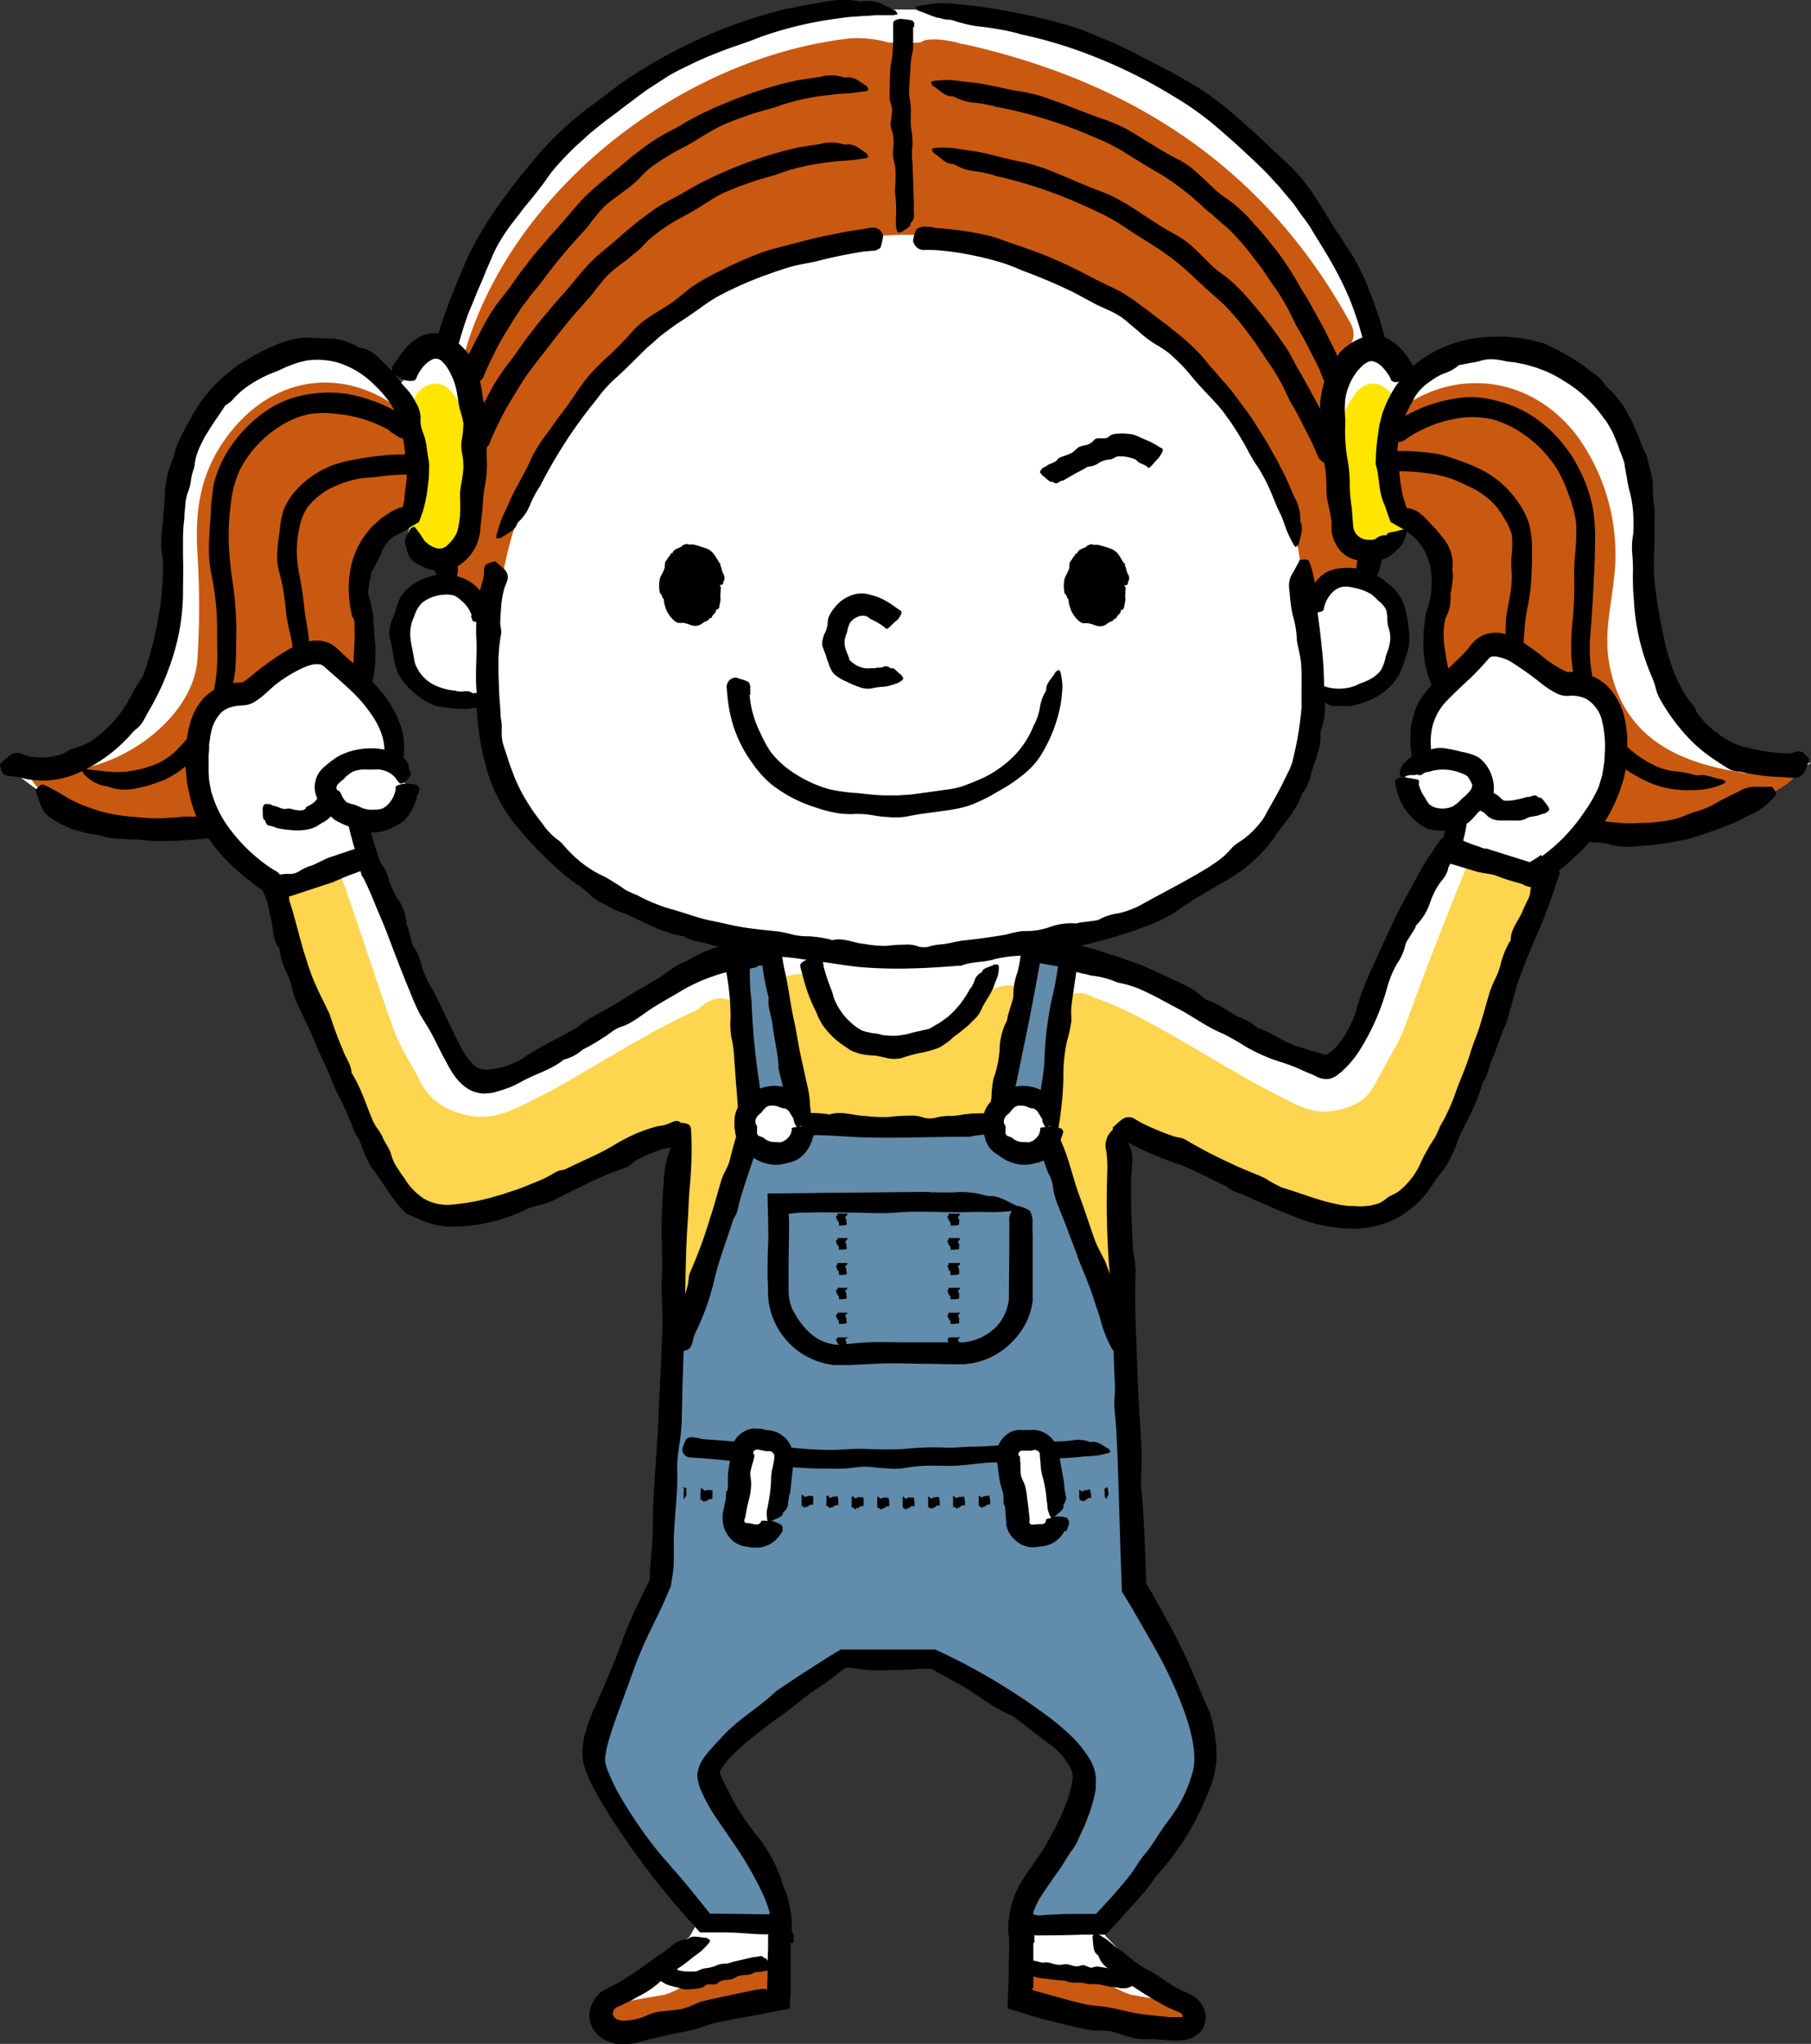 <svg xmlns="http://www.w3.org/2000/svg" viewBox="0 0 235.14 265.32"><rect x="0" y="0" width="235.14" height="265.32" fill="#333333" stroke="none"/><defs><style>.cls-1{fill:#fff;}.cls-2{fill:#c95911;}.cls-3{fill:#fdd54e;}.cls-4{fill:#628cab;}.cls-5{fill:#ffe500;}</style></defs><g id="Layer_2" data-name="Layer 2"><g id="イラスト"><path class="cls-1" d="M89,139.54l-3.62,66.14s-9.42,18.33-8.91,23,14.7,21.92,14.7,21.92h11.15c0-7.24-10-16.53-10.17-20.24s17.66-14.33,17.66-14.33l11.3-.1s19.76,8.7,19.76,14.94c0,0,.25,4.13-6.74,13.43a10.94,10.94,0,0,0-2.19,6.05h11.29s13.66-14.25,13.83-21.84-9.3-22.63-9.3-22.63l-2.52-73.13-10.36-13.43-34.22-.14Z"/><path class="cls-1" d="M163.14,20c9.62,8.45,22.2,25.75,13.3,54.55l-.21.4c6.26.9,6.21,8,4.44,11.61s-7.72,4.51-9.91,2.85L170.1,92c-1.37,23.43-30.66,31.43-52.68,31.63H117c-22,.21-51.45-7.24-53.26-30.63l-.68-2.61c-2.15,1.7-8.12.91-10-2.67s-2-10.67,4.22-11.69l1.37-.44C46,34.4,80,2.42,114.16,1.27c31.7-1.07,47.46,17.45,47.46,17.45Z"/><path class="cls-2" d="M174.66,68.8a3.73,3.73,0,0,0-.48,0A43.12,43.12,0,0,0,173,64.11a2.37,2.37,0,0,0,1.26-3c-1.51-5-1.43-9.87-1-15,1.75-.37,3.21-2.1,2.11-4.11-11-20.09-28.18-31.36-50.29-36.29l-.22,0c-1.06-.39-4.43-1-5.27-.22a21.77,21.77,0,0,1-4.36,0,13.1,13.1,0,0,0-2.94-.5,12.52,12.52,0,0,0-2,0C88.36,7.51,66.39,24.7,60.32,45.83c-.3,1.06,1,2.65,1.48,3.34A53.62,53.62,0,0,0,61.71,62c.08.67-1.4,5.31-1.05,5.69-1.26,3.26-1.59.78-2.33,4.41s5.82,8.15,7,2.22c4.61-23.64,22.88-38.14,46.13-42a2.68,2.68,0,0,0,2-1.33,3,3,0,0,0,.56-.36,44.92,44.92,0,0,1,9.06.19,3.41,3.41,0,0,0,.64.1,17.23,17.23,0,0,1,1.85.46,3.5,3.5,0,0,0,1.17.13c19.61,6.22,39.62,19.84,42.11,41.83.32,2.77,3.46,3,5,1.4.12,0,.23,0,.36,0C178.06,74.77,178.52,68.8,174.66,68.8Z"/><path class="cls-1" d="M100.81,250.22v9.26s-15.72,3.68-19,4.06c-5.18.6-4.13-3.3-2.5-3.89,3.8-1.38,10.25-8.3,10.25-8.3l1.22-2.14Z"/><path class="cls-3" d="M126.26,130.28c-4,5.48-12,6.52-17.81,3.5a3,3,0,0,0-1-.31c-.08-.3-1.48-6-1.6-6.31-.59-1.39-5.64-.6-5.21,1.1.8,3.16,2.46,11.66,3,14.88.4,2.38,2.83,2.84,4.46,1.93,1.85,0,3.7,0,5.55,0,3.17.15,6.34.32,9.51.22a3.37,3.37,0,0,0,1.31-.32l2,0a3.19,3.19,0,0,0,3-4.09l0-.08a32.06,32.06,0,0,0,1.82-5.91c.09-.44,1.37-4.24,1.21-4.64C134.82,127.09,128.52,127.18,126.26,130.28Z"/><path class="cls-2" d="M98.56,254.94c-2,.9-4.47.68-6.63,1.4-1.92.63-3.73,2-5.65,2.6-2.09.36-4.19.72-6.29,1.13-2.53.49-1.8,4.42.73,3.92,1.7-.33,3.4-.61,5.1-.91a2.33,2.33,0,0,0,.64,0c.22-.06.44-.15.66-.22q5.88-1,11.81-1.9a1.82,1.82,0,0,0,1.46-2.47C102.61,257.38,100.88,253.92,98.56,254.94Z"/><path class="cls-1" d="M132.33,250.22v9.26s15.72,3.68,19,4.06c5.18.6,4.13-3.3,2.51-3.89-3.81-1.38-10.26-8.3-10.26-8.3l-1.22-2.14Z"/><path class="cls-2" d="M134.58,254.94c2.06.9,4.48.68,6.64,1.4,1.92.63,3.72,2,5.64,2.6,2.1.36,4.2.72,6.3,1.13,2.53.49,1.79,4.42-.73,3.92-1.71-.33-3.41-.61-5.11-.91a2.25,2.25,0,0,1-.63,0c-.23-.06-.44-.15-.66-.22-3.93-.68-7.86-1.32-11.82-1.9a1.82,1.82,0,0,1-1.46-2.47C130.54,257.38,132.26,253.92,134.58,254.94Z"/><path class="cls-1" d="M135.76,124.7s5.19-2,15.24,3.78c7.53,4.3,15.21,9.28,20.57,10.55,2.81.66,5.34-4.74,8-11.34,5.78-14.26,8.13-17.2,8.13-17.2l12.32,4s-8.31,25.39-13.95,35.57c-4.46,8-8.34,10.8-25,2.84-8.28-4-9.85-5.53-14.48-6.78Z"/><path class="cls-1" d="M98.59,126.05s-4.51-2.64-14.56,3.1c-7.53,4.3-15.21,9.28-20.57,10.55-2.81.66-5.34-4.73-8-11.33-5.79-14.26-8.14-17.2-8.14-17.2l-12.32,4s8.32,25.4,14,35.57c4.46,8.05,8.34,10.8,25,2.84,8.29-4,9.85-5.52,14.49-6.78Z"/><path class="cls-3" d="M93.39,130.05c-6.17,1.77-17.3,9.27-23,12.14-3.83,1.92-6.76,3.76-11.1,2.19A8,8,0,0,1,54.36,140C53,137.35,52,136.14,51,133.32c-2.15-6-4.37-12.95-6.5-19-1.45-4.1-8.84.93-7.41,5,2.38,6.76,4.11,13.72,6.6,20.45,2.1,5.7,5,14.05,10.87,16.78,5.08,2.36,10.52-.56,15.4-2.65,7-3,11.53-4.32,18.17-8.16C89.43,145,94,129.89,93.39,130.05Z"/><path class="cls-3" d="M141.64,129.38c6.17,1.76,17.3,9.26,23,12.14,3.82,1.91,6.08,3.76,10.43,2.19,2.51-.91,3.07-2.2,4.21-4.38,1.39-2.66,2.37-3.87,3.37-6.69,2.14-6,5.42-14.4,7.85-20.33.82-2,10.05,1.6,9.43,3.63-2.1,6.85-6.14,16.42-8.62,23.14-2.1,5.7-5,14.06-10.88,16.78-5.07,2.37-10.51.12-15.39-2-7-3-14.23-3.64-20.87-7.49C142.9,145.65,141.05,129.21,141.64,129.38Z"/><path class="cls-3" d="M87.27,170.43A2.75,2.75,0,0,0,89,169.22c6.16-9.06,8.8-24.42,6.64-35.17,2.78-2.31-1.09-6-4.13-3.73-7.8,5.7-2.84,18.75-2.92,25.92Z"/><path class="cls-3" d="M145.41,159.51c0-9.59,2.51-25-3.1-29.77-2.94-2.48-7.18,1.23-4.49,4,.1.11.19,4.22.29,4.33a2.57,2.57,0,0,0-1.2,2.11c0,1.73-.08,3.43,0,5.16a2.13,2.13,0,0,0,0,.25c0,.09,0,.16,0,.25.16,7.47,3.28,13.22,6,20.06a49.66,49.66,0,0,1,3.14,10.7Z"/><path class="cls-4" d="M145.47,175.36l-9.07-28.11,2.83-23.06-6-1.83-3.74,23.31-25.45.25-3.5-22.63-5.49.64,2,22.49-9.23,28.94-2.5,30.32s-9.42,18.33-8.91,23,14.7,21.92,14.7,21.92h11.15c0-7.24-10-16.53-10.17-20.24s17.66-14.33,17.66-14.33l11.3-.1s19.76,8.7,19.76,14.94c0,0,.25,4.13-6.74,13.43a10.94,10.94,0,0,0-2.19,6.05h11.29s13.66-14.25,13.83-21.84-9.3-22.63-9.3-22.63Z"/><path d="M97.32,90.18a13.71,13.71,0,0,0,1.46,5.08,15.58,15.58,0,0,0,1.25,2.3,11.9,11.9,0,0,0,2.19,2.18,16.6,16.6,0,0,0,5.4,2.7,22.17,22.17,0,0,0,3.73.51c1.18.13,2.36.28,3.56.3.56,0,1.12,0,1.67,0l1.67-.11c1.74-.22,3.45-.48,5.16-.71a10.3,10.3,0,0,0,1.66-.4c.53-.21,1.07-.39,1.58-.62a14.62,14.62,0,0,0,4.8-3.07,12.07,12.07,0,0,0,2.75-4.12c.06-.16.16-.29.22-.44A8.16,8.16,0,0,0,135,92a5.59,5.59,0,0,1,.77-2.25.61.61,0,0,0,.08-.34c0-.77.78-1.38,1.18-2.14.06-.13.32-.21.48-.33a2,2,0,0,1,.2.38,9.56,9.56,0,0,1,.24,1.84,20.17,20.17,0,0,1-.25,2.34,19.27,19.27,0,0,1-2.23,6,10,10,0,0,1-2.46,2.93,20.63,20.63,0,0,1-3.45,2.32,21.34,21.34,0,0,1-3.91,1.89,21.68,21.68,0,0,1-3.38.65c-1.47.21-2.94.36-4.41.68a8.65,8.65,0,0,1-2.59.08c-1.06,0-2.11-.31-3.16-.37a13.32,13.32,0,0,0-1.55,0,13.6,13.6,0,0,1-1.56-.09,16.28,16.28,0,0,1-3.11-.78,17.94,17.94,0,0,1-5.74-3,13.91,13.91,0,0,1-2.46-2.74,16.83,16.83,0,0,1-2.1-3.8,17.22,17.22,0,0,1-1-3.76c-.11-.72-.17-1.44-.23-2.17a1.22,1.22,0,0,1,1-1.37.63.63,0,0,1,.26,0c.47.18,1,.28,1.4.48s.27.41.4.63c0,0,0,0,0,.06a10.09,10.09,0,0,0,0,1.1Z"/><path d="M114.71,81.33a7.19,7.19,0,0,0-1.53-.9c-.23-.09-.43-.34-.66-.42a1.5,1.5,0,0,0-.78-.06,2.31,2.31,0,0,0-1.39.92,4.38,4.38,0,0,0-.37,1.2,5.52,5.52,0,0,0-.18.53,2.15,2.15,0,0,0-.14.54c0,.17,0,.34,0,.51a4.1,4.1,0,0,0,.1.48,1.55,1.55,0,0,0,.13.36c0,.11.08.23.12.33a4,4,0,0,1,.23.66.63.63,0,0,0,.25.38,2.48,2.48,0,0,0,.36.28,3.21,3.21,0,0,0,1.47.6,4,4,0,0,0,.78,0h.4c.14,0,.28-.05.42-.07s.12,0,.17,0a1.34,1.34,0,0,0,.62-.11c.26-.12.52-.11.93.18a.12.12,0,0,0,.14,0c.26-.12.75.52,1.2.85a2.94,2.94,0,0,1,.3.44.52.52,0,0,1-.07.2,3.08,3.08,0,0,1-.6.42,6.92,6.92,0,0,1-.88.28,3.79,3.79,0,0,1-1.25.23,7.34,7.34,0,0,0-1.29.2,3,3,0,0,1-1.58-.16,10.23,10.23,0,0,1-1.64-.7,5.58,5.58,0,0,1-1.67-1,2.34,2.34,0,0,1-.44-.68l-.17-.37-.12-.37-.19-.49-.14-.49a3.78,3.78,0,0,0-.19-.49,3.41,3.41,0,0,0-.19-.5,1.79,1.79,0,0,1,0-1.23,2.52,2.52,0,0,1,.24-.7,2.87,2.87,0,0,0,.25-.67c.16-.42.07-1,.25-1.4a4.27,4.27,0,0,1,.78-1.25,4.79,4.79,0,0,1,2.79-1.76,4.1,4.1,0,0,1,.49-.06,3.57,3.57,0,0,1,.47,0l.47.07.42.11a7.38,7.38,0,0,1,1.8.67,14.61,14.61,0,0,1,1.34.85c.24.17.47.35.72.5s.25.41-.18,1c0,.06-.11.15-.16.2-.38.31-.77.71-1.09,1s-.29.12-.43.17a0,0,0,0,1,0,0l-.27-.28Z"/><path d="M92.83,76c0,2.26-1.45,4.07-3.15,4s-3-1.89-3-4.15,1.45-4.07,3.15-4S92.88,73.77,92.83,76Z"/><path d="M93,76l-.81-.12c-.37,0-.46-.1-.38-.16s.14-.1.16-.15a.57.57,0,0,0,0-.46s-.07,0-.09-.06-.11,0-.09-.08c.19-.29,0-.53,0-.77s-.21-.29-.29-.44.07-.26,0-.32c-.34-.16-.45-.49-.72-.67l-.24-.16c-.08,0-.16-.1-.28,0s-.12-.06-.19-.12a.38.38,0,0,0-.48,0c-.11.11-.23.09-.4,0s-.08.09-.14.1a.5.5,0,0,0-.44.23c-.1.19-.3.28-.36.5s-.13.25-.18.39a4.75,4.75,0,0,0,0,.53c0,.06-.07.1-.12.15a.19.19,0,0,0-.08.25c.06.11-.08.16-.14.25s-.08,0-.06,0c.27.22-.18.27-.23.44s-.22.2-.13.32,0,.19.08.28,0,.12-.15.19-.12.15,0,.21.09.12.13.18a.7.7,0,0,0,.16.19s.05,0,.05.06a2.41,2.41,0,0,0,.23.6c0,.08.18.11.14.2s-.09.2,0,.27,0,.08.09.11.22.16,0,.44c0,0,0,0,0,.07a2.62,2.62,0,0,0,0,.28s0,.06,0,0,.16.12.19.24a.3.3,0,0,0,.31.23,2.7,2.7,0,0,1,.92.23.83.83,0,0,0,.35.06c.06,0,.11-.09.16-.13s.17.08.26.1a.31.31,0,0,0,.4-.19c.08-.21.22-.28.33-.4s.27-.1.28-.26c0-.31.32-.39.39-.65a3.1,3.1,0,0,0,.15-.6c0-.11-.1-.25-.16-.37a.06.06,0,0,1,0-.06c.06-.1-.08-.24-.14-.35a.41.41,0,0,1,0-.36c0-.06.2-.12.53-.17s.46-.09.68-.14c.71,0,.7,0,.79.12a.46.46,0,0,1,.08.52c0,.11,0,.23,0,.34a4.38,4.38,0,0,0,0,.89v0a6.75,6.75,0,0,1-.12.72,3,3,0,0,1-.08.39.51.51,0,0,1-.16.2c-.07.06-.25,0-.24.16,0,.34-.31.44-.45.68s-.11.38-.39.31c-.14.43-.63.39-.91.66a1.49,1.49,0,0,1-1,.35,2.71,2.71,0,0,1-.8-.22,5.69,5.69,0,0,0-.68-.18,5.47,5.47,0,0,1-.69,0,1.48,1.48,0,0,1-.53-.31,4.09,4.09,0,0,1-.9-1.16,5.18,5.18,0,0,1-.4-1.27c0-.17,0-.35-.14-.47s-.06-.44-.38-.61c0,0,0,0,0-.05a4.25,4.25,0,0,1,0-1.91c.09-.31.31-.59.42-.88a4.5,4.5,0,0,0,.2-.51c0-.26,0-.55.11-.83,0,0,0,0,0,0,.23-.18.28-.47.5-.67s.1-.41.4-.38c.15-.54.75-.61,1.17-.85.08-.06.14-.21.25-.21s.36-.2.57-.1.51,0,.76.06c.58.12,1.1.33,1.64.49a2.16,2.16,0,0,1,1,.78,11.68,11.68,0,0,1,.64,1c0,.08.16.13.19.21s-.06.17,0,.22c.18.34.16.73.36,1.06a1,1,0,0,1,0,1.11c0,.06,0,.12,0,.18S93.76,76,93,76Z"/><path d="M145.48,76c0,2.26-1.45,4.07-3.15,4s-3-1.89-3-4.15,1.45-4.07,3.15-4S145.52,73.77,145.48,76Z"/><path d="M145.66,76l-.81-.12c-.37,0-.45-.1-.37-.16s.14-.1.16-.15a.57.57,0,0,0,0-.46s-.06,0-.09-.06-.11,0-.08-.08c.19-.29,0-.53,0-.77s-.21-.29-.28-.44.07-.26,0-.32c-.34-.16-.45-.49-.73-.67l-.24-.16c-.08,0-.16-.1-.27,0s-.13-.07-.2-.12a.37.37,0,0,0-.48,0c-.11.12-.23.09-.39,0s-.09.09-.15.1a.5.5,0,0,0-.44.23c-.1.19-.3.28-.36.5s-.13.25-.17.39a3.19,3.19,0,0,0-.06.53c0,.06-.07.1-.12.15a.18.18,0,0,0-.07.24c0,.12-.09.17-.15.26s-.08,0-.06,0c.27.22-.18.27-.22.44s-.23.2-.14.32.06.19.08.28,0,.12-.14.19-.12.15,0,.21.09.12.12.18a.75.75,0,0,0,.17.19l0,.06a3.16,3.16,0,0,0,.22.61c0,.07.18.1.15.19s-.09.2-.06.27a.35.35,0,0,0,.1.11c.13.08.21.16,0,.44,0,0,0,0,0,.07s0,.19,0,.28,0,.06,0,.06.16.11.19.24a.3.3,0,0,0,.32.22,2.64,2.64,0,0,1,.91.23.86.86,0,0,0,.35.06c.06,0,.12-.09.17-.12s.16.07.26.09a.32.32,0,0,0,.4-.19c.07-.21.21-.28.33-.4s.26-.1.28-.26c0-.31.32-.39.38-.65a2.54,2.54,0,0,0,.16-.6c0-.11-.1-.25-.16-.37a.13.13,0,0,1,0-.06c.06-.09-.07-.24-.13-.35a.38.38,0,0,1,0-.36c0-.06.2-.12.53-.17a6.8,6.8,0,0,0,.68-.14c.7,0,.7,0,.78.12a.49.49,0,0,1,.09.52,2,2,0,0,0,0,.34,4.35,4.35,0,0,0,0,.89v0a6.75,6.75,0,0,1-.12.72,3.1,3.1,0,0,1-.09.39.59.59,0,0,1-.15.2c-.07.06-.25,0-.24.16,0,.34-.31.44-.45.68s-.11.38-.39.31c-.14.43-.63.39-.92.67a1.48,1.48,0,0,1-1,.34,2.44,2.44,0,0,1-.8-.22,5.69,5.69,0,0,0-.68-.18c-.22,0-.47,0-.69,0a1.64,1.64,0,0,1-.54-.32,4,4,0,0,1-.89-1.16,5.18,5.18,0,0,1-.4-1.27c0-.17,0-.35-.14-.47s-.07-.44-.39-.61c0,0,0,0,0-.05a4.35,4.35,0,0,1,0-1.9c.09-.32.31-.6.41-.89a3.17,3.17,0,0,0,.2-.51c0-.26,0-.55.11-.83a.13.13,0,0,1,0,0c.23-.18.29-.47.5-.67s.11-.41.4-.38c.16-.54.75-.61,1.17-.85.08-.06.14-.21.25-.21s.36-.2.58-.1.5,0,.76.06a16.27,16.27,0,0,1,1.63.49,2.14,2.14,0,0,1,1,.78c.24.34.43.7.63,1,.05.08.16.13.2.21s-.06.17,0,.22c.18.34.17.73.37,1.06a1,1,0,0,1,0,1.11c0,.06,0,.12,0,.18S146.41,76,145.66,76Z"/><path d="M169.59,77.76A6.7,6.7,0,0,1,172,74.4a4.88,4.88,0,0,1,2.1-.64,8.25,8.25,0,0,1,2.29.08,8.15,8.15,0,0,1,3.71,1.8,7.72,7.72,0,0,1,1.76,1.89,6.72,6.72,0,0,1,.47,1.11,9.53,9.53,0,0,1,.29,1.14,14.21,14.21,0,0,1,.31,2.13,7.07,7.07,0,0,1-.39,3.35,20.09,20.09,0,0,1-.8,2.18,7.63,7.63,0,0,1-3,3,10.4,10.4,0,0,1-3.47,1.21c-.13,0-.25,0-.37,0-.44,0-.89,0-1.34,0a1.94,1.94,0,0,1-1.64-.6.45.45,0,0,0-.23-.11c-.28-.05-.47-.33-.59-.62a4.84,4.84,0,0,1-.21-.94,1.42,1.42,0,0,1,.17-.45c.08,0,.17,0,.22,0,.24.1.53.11.78.19s.33.1.5.14a3.38,3.38,0,0,0,.54.09,6,6,0,0,0,3-.38,4.26,4.26,0,0,1,.82-.36,6,6,0,0,0,.82-.36,4.38,4.38,0,0,0,1.49-1.16,5.19,5.19,0,0,0,.68-1.81c.14-.52.39-1,.49-1.57a3.77,3.77,0,0,0-.08-2.13,3.73,3.73,0,0,1-.19-1.18c0-.23,0-.48-.06-.71a1.71,1.71,0,0,0-.17-.68,3.53,3.53,0,0,0-.89-1c-.16-.12-.27-.28-.42-.41s-.3-.26-.45-.39a6.17,6.17,0,0,0-2.33-.9,4.26,4.26,0,0,0-1.35-.16,2.48,2.48,0,0,0-1.37.66,4.06,4.06,0,0,0-.92,1.3,4,4,0,0,0-.29.92c0,.27-.27.44-1,.45a.82.82,0,0,1-.23,0,7.72,7.72,0,0,1-1.22-.51c-.21-.14-.18-.35-.25-.53a.08.08,0,0,1,0,0,7.71,7.71,0,0,1,.29-.75Z"/><path d="M61.24,79.86a4.34,4.34,0,0,0-1.38-1.93,3.51,3.51,0,0,0-.89-.62,3.74,3.74,0,0,0-1.47-.1,4.93,4.93,0,0,0-2.74,1.08,4,4,0,0,0-.91,1.52c-.08.27-.22.52-.31.79a4.59,4.59,0,0,0-.21.85,5.43,5.43,0,0,0,0,1.66c.12.88.34,1.74.47,2.62a3,3,0,0,0,.27.83c.15.24.28.53.42.71a4.92,4.92,0,0,0,2,1.7,8,8,0,0,0,2.52.68c.08,0,.16,0,.25.06a3.23,3.23,0,0,0,.93.05,1.45,1.45,0,0,1,1.18.22.2.2,0,0,0,.17,0c.18-.06.36,0,.61.18a2.88,2.88,0,0,0,.82.36,2.26,2.26,0,0,1,.4.29.71.71,0,0,1-.11.25,3.34,3.34,0,0,1-1,.66,4.09,4.09,0,0,1-.69.17l-.69.11a15.49,15.49,0,0,1-3.66-.26,3.19,3.19,0,0,1-1.05-.27c-.33-.17-.66-.33-1-.52a9.53,9.53,0,0,1-1.92-1.51,7.28,7.28,0,0,1-1.6-2.09,8.81,8.81,0,0,1-.51-1.94c-.19-.86-.25-1.71-.53-2.6a3.39,3.39,0,0,1,.07-1.58,4,4,0,0,1,.3-.95l.36-.93a9,9,0,0,1,.69-1.89,6,6,0,0,1,.66-.84c.27-.24.54-.47.82-.69a8,8,0,0,1,3.8-1.37,6.21,6.21,0,0,1,2.31.32,5.58,5.58,0,0,1,2.41,1.46,7.28,7.28,0,0,1,1.32,2c.16.39.33.76.49,1.16s0,.64-.57,1a.67.67,0,0,1-.21.1c-.45,0-1,.13-1.32.12s-.3-.15-.45-.22a0,0,0,0,1,0,0c0-.19-.09-.38-.14-.56Z"/><path d="M64.29,72.86c.4.36.8.69,1.15,1a1.4,1.4,0,0,1,.38,1.62c-.14.4-.32.79-.42,1.2a11.48,11.48,0,0,0-.32,2c-.06.68-.1,1.36-.13,2,0,.24,0,.49.06.73a2.67,2.67,0,0,1,.06.84,21.41,21.41,0,0,0-.35,3.39l0,1.71.06,1.71c0,.81.08,1.62.14,2.43L65,92.8c0,.4.11.78.14,1.17s0,.82,0,1.24a4.88,4.88,0,0,0,.14,1.21c.19.75.49,1.45.7,2.19s.52,1.43.77,2.14a22,22,0,0,0,2.11,4c.49.79,1.08,1.52,1.64,2.27A8.57,8.57,0,0,0,72.4,109a3.54,3.54,0,0,1,.8.75c.25.28.49.57.76.83a14.89,14.89,0,0,0,3.92,2.93,11.79,11.79,0,0,1,1.7.94,19,19,0,0,1,1.63,1.07,14.54,14.54,0,0,0,1.51.68A22.28,22.28,0,0,0,87.09,118c1.81.48,3.54,1.2,5.38,1.54l1.91.41c.63.14,1.27.29,1.91.39,1.56.26,3.13.41,4.7.57a16.35,16.35,0,0,1,1.69.35,8.37,8.37,0,0,0,2.39.28,16.64,16.64,0,0,1,2.6.38c.14,0,.28.15.41.12,1.44-.37,2.76.39,4.16.49a13.37,13.37,0,0,0,2.87.25,20.08,20.08,0,0,1,2.32-.15,4.06,4.06,0,0,1,1.68.19,2.52,2.52,0,0,0,1.69,0,8.13,8.13,0,0,1,1.67-.25c.59-.09,1.18-.22,1.76-.35.21,0,.42-.09.63-.11,1.93-.2,3.86-.46,5.76-.79a15,15,0,0,1,2.15-.46,10.87,10.87,0,0,0,2.06-.13c.43-.1.86-.18,1.27-.32a8.23,8.23,0,0,1,3.59-.54c.21,0,.41-.1.62-.13.64-.07,1.27-.14,1.9-.24a1.83,1.83,0,0,0,.6-.19,7.33,7.33,0,0,1,2.51-.77,12,12,0,0,0,3.14-1.25c2.54-1.41,5.1-2.7,7.56-4.17.5-.28,1-.59,1.43-.9a16.4,16.4,0,0,0,1.37-1,13,13,0,0,0,1.16-1.19c.52-.56,1.25-.87,1.81-1.37a10.4,10.4,0,0,0,1.47-1.42c.23-.25.44-.52.65-.79a9.85,9.85,0,0,0,.52-.89c.73-1.34,1.51-2.63,2.18-4,.25-.53.51-1.06.78-1.58a7.6,7.6,0,0,0,.55-1.67A42,42,0,0,0,169,91.75c-.05-1.86.06-3.71-.06-5.56-.08-.94-.34-1.86-.51-2.79a3,3,0,0,1-.05-.52,12.94,12.94,0,0,0-.55-3.08c-.12-.58-.21-1.15-.28-1.73l-.08-.88-.09-.86a3.11,3.11,0,0,1,.53-2.06c.31-.52.58-1.06.85-1.58,1.11-.12,1.12-.08,1.35.52a14,14,0,0,1,.71,3.51c.05.77.17,1.53.23,2.3.06,1,.22,1.94.34,2.9l.32,2.92V85c.17,1.52.18,3,.23,4.58,0,.8.09,1.6.1,2.4a10.77,10.77,0,0,1-.19,1.59c0,.28-.15.56-.23.84a2.34,2.34,0,0,0-.16.82,11.34,11.34,0,0,1-.08,1.3,9.64,9.64,0,0,1-.31,1.26c-.12.41-.23.83-.38,1.23s-.29.82-.4,1.24a12.16,12.16,0,0,1-.45,1.45,3.5,3.5,0,0,1-.79,1.3c-.64,2.15-2.3,3.74-3.48,5.53a19.46,19.46,0,0,1-4,4.21c-.57.43-1.18.82-1.78,1.2s-1.25.71-1.85,1.08-1.12.64-1.68,1-1.12.63-1.66,1-1,.63-1.48,1a11.16,11.16,0,0,1-1.5.95,24.51,24.51,0,0,1-3.06,1.35,62.16,62.16,0,0,1-8.07,2.39c-2.71.6-5.45,1-8.18,1.35a16.38,16.38,0,0,0-3.14.43c-1.43.47-3,.28-4.37.86a1.23,1.23,0,0,1-.33,0c-2,.16-4.12.31-6.17.35a58.2,58.2,0,0,1-6.19-.14c-2.06-.15-4.11-.58-6.16-.81-1.2-.15-2.38-.36-3.58-.48-1.69-.15-3.39-.26-5.1-.45a1.32,1.32,0,0,1-.32-.07c-1.63-.52-3.34-.71-5-1.23a14.6,14.6,0,0,0-1.62-.36,4.45,4.45,0,0,1-1.55-.63c-2.77-.42-5.2-1.88-7.74-3a9,9,0,0,1-1.55-.6,10.1,10.1,0,0,0-1.38-.73,5.86,5.86,0,0,1-1.28-.86A14.77,14.77,0,0,0,75.24,115a14.83,14.83,0,0,1-1.64-1.18A47.85,47.85,0,0,1,66.88,107a20.21,20.21,0,0,1-3.59-6.82,35.25,35.25,0,0,1-1.35-7.54c0-.58-.17-1.15-.19-1.73,0-.39.15-.79.13-1.18-.22-2.4.12-4.79-.05-7.2a29,29,0,0,1,.14-3.6c.07-.6.14-1.2.25-1.8s.29-1.18.47-1.76a4.6,4.6,0,0,0,.14-1.23C62.86,73.35,63.05,73.15,64.29,72.86Z"/><path d="M56,71.87A60.45,60.45,0,0,1,54.42,61c0-.9,0-1.81.06-2.71,0-.46,0-.91.07-1.36l.14-1.35a61.52,61.52,0,0,1,.76-6.19,55.56,55.56,0,0,1,3.34-11.32c.41-1.12.89-2.21,1.35-3.32a35.71,35.71,0,0,1,1.54-3.25,52.19,52.19,0,0,1,3.67-5.7c1.23-1.7,2.52-3.36,3.89-4.95a41.08,41.08,0,0,1,7.23-6.9c.87-.68,1.77-1.31,2.65-2s1.79-1.32,2.71-1.94A67.12,67.12,0,0,1,92.09,4.48,63.8,63.8,0,0,1,102,1.17c.33-.08.68-.11,1-.18,1.22-.3,2.47-.44,3.7-.69A13.7,13.7,0,0,1,109.09,0a9,9,0,0,1,2.37.16,3.06,3.06,0,0,0,.68,0,4.91,4.91,0,0,1,1.09,0l.51.11c.17,0,.32.08.56.16.62.27,1.22.61,1.84.88.2.08.29.35.43.53a3.3,3.3,0,0,1-.67.13l-1.56,0a1.76,1.76,0,0,0-.33,0l-.38,0-.77.08c-.66,0-1.32.07-2,.11s-1.32.13-2,.23A48.3,48.3,0,0,0,98.44,4.91c-1,.42-2,.75-3,1.09s-2,.73-3,1.13-2.12.92-3.17,1.43-2.07,1-3,1.63-2.06,1.28-3,2-1.94,1.43-2.88,2.18c-.76.59-1.55,1.13-2.3,1.74S76.56,17.29,75.86,18a33.53,33.53,0,0,0-2.72,2.61c-.43.46-.85.92-1.26,1.41s-.76,1-1.12,1.51c-.21.3-.42.58-.65.87l-.67.86c-.45.57-.92,1.13-1.39,1.69-.52.72-1.08,1.42-1.63,2.12a23.88,23.88,0,0,0-1.49,2.22,15.87,15.87,0,0,0-1.14,2.3c-.34.78-.69,1.56-1,2.36s-.71,1.57-1,2.37l-1,2.41a58.68,58.68,0,0,0-2.59,10c-.13.95-.29,1.9-.46,2.85s-.22,1.91-.3,2.87a48.6,48.6,0,0,0,.09,6.93c0,1,.23,2.08.36,3.12.07.52.13,1,.22,1.56l.32,1.54.36,1.73c.13.57.32,1.13.49,1.69A2.55,2.55,0,0,1,59,75.41c-.06.08-.14.2-.21.19a4,4,0,0,1-1.57-.25c-.31-.15-.49-.73-.73-1.13,0,0,0-.08,0-.13-.18-.74-.39-1.46-.54-2.21Z"/><path d="M176.8,71.08a66.78,66.78,0,0,0,1.51-10.34c0-.85.09-1.71.16-2.57,0-.42.08-.85.09-1.28V55.6a24.58,24.58,0,0,0-.14-3l-.15-1.49a14.6,14.6,0,0,0-.19-1.48,45.94,45.94,0,0,0-2.92-11,45.7,45.7,0,0,0-3.21-6.12c-.53-.94-1.14-1.84-1.69-2.78S169,28,168.41,27.1s-1.26-1.58-1.89-2.36-1.36-1.49-2-2.23c-2.27-2.25-4.62-4.39-7.07-6.46a39.69,39.69,0,0,0-5.23-3.64,63.92,63.92,0,0,0-10-5,57.82,57.82,0,0,0-9.52-2.92c-.32-.07-.62-.19-.94-.26-1.16-.29-2.34-.48-3.52-.66-.75-.1-1.51-.16-2.25-.31-.37-.08-.73-.17-1.1-.27a9,9,0,0,1-1.09-.33,2.76,2.76,0,0,0-.65-.1,4,4,0,0,1-1-.18l-.23-.07-.07,0-.12,0-.49-.16c-.65-.23-1.27-.52-1.93-.73-.2-.06-.31-.33-.46-.5a3.94,3.94,0,0,1,.65-.18L121,.49l.82-.07.82,0c.68,0,1.36.09,2,.14s1.36.17,2,.22A83.23,83.23,0,0,1,137.66,3a28.78,28.78,0,0,1,3.12,1c1,.39,2,.85,3.05,1.25s2.17,1,3.25,1.51l3.18,1.65a67,67,0,0,1,6.52,3.75,51.88,51.88,0,0,1,4.69,3.8c1,.89,2,1.73,2.9,2.66l2.9,2.7a23,23,0,0,1,3,3.52c1.08,1.55,2,3.17,3,4.77.25.39.51.76.77,1.13l.73,1.15a23.07,23.07,0,0,1,1.43,2.33c.41.83.83,1.66,1.2,2.5l1,2.6A54.13,54.13,0,0,1,181.09,50c.1,1,.17,2.05.24,3.07s0,2.05,0,3.07a65.83,65.83,0,0,1-.35,7.3c-.07,1.1-.29,2.18-.45,3.27-.08.54-.15,1.09-.25,1.63L180,70l-.38,1.81c-.12.6-.3,1.19-.43,1.79a2.57,2.57,0,0,1-1.5,2.06c-.09,0-.22.09-.28,0a5.2,5.2,0,0,1-1.2-1.08c-.19-.3-.06-.86-.07-1.31a.28.28,0,0,1,0-.12c.19-.7.43-1.38.6-2.08Z"/><path d="M112.35,32.62a62.85,62.85,0,0,0-6.19,1.26c-1,.25-2,.38-3.07.64-1.17.31-2.31.71-3.45,1.12a46.09,46.09,0,0,0-6.32,2.78c-1.24.66-2.33,1.55-3.49,2.32-.54.39-1.09.75-1.64,1.1s-1.08.76-1.61,1.15-1,.75-1.42,1.15-.93.79-1.37,1.22c-1.39,1.35-2.72,2.74-4.16,4a15.93,15.93,0,0,0-1.32,1.4c-.41.49-.78,1-1.19,1.52a58.89,58.89,0,0,0-3.94,5.48c-1.07,1.7-2.1,3.44-3,5.24-.09.17-.22.33-.32.5a15.33,15.33,0,0,0-1,1.94,6.12,6.12,0,0,1-1.55,2.31.77.77,0,0,0-.2.35c-.33.83-1.31,1.17-2.05,1.72-.12.09-.39,0-.59.07a1.61,1.61,0,0,1,0-.44c.18-.61.34-1.24.57-1.84.3-.77.68-1.5,1-2.25.86-2.08,2.16-3.92,3-6A20.62,20.62,0,0,1,71.23,56l1.25-1.78c.45-.57.89-1.14,1.31-1.73s.86-1.26,1.29-1.88a22.51,22.51,0,0,1,1.37-1.84A33.18,33.18,0,0,1,79,46.21a45.25,45.25,0,0,0,3.34-3.44A12.37,12.37,0,0,1,84.52,41c1-.65,2-1.2,2.89-1.84s1.69-1.42,2.6-2.05a30,30,0,0,1,2.92-1.66A52.62,52.62,0,0,1,99,32.74c1.17-.41,2.39-.67,3.58-1,1.43-.37,2.85-.76,4.29-1.06s2.61-.55,3.94-.75c.74-.12,1.48-.23,2.22-.36a1.34,1.34,0,0,1,1.55.77c0,.08.11.19.09.25a8.65,8.65,0,0,1-.31,1.47c-.12.27-.45.32-.69.47,0,0,0,0-.07,0l-1.29.11Z"/><path d="M121.32,29.59a42.33,42.33,0,0,1,6.84.95c1.1.25,2.16.7,3.22,1.05,1.23.42,2.46.84,3.67,1.3A60.52,60.52,0,0,1,141.73,36l2,1a21,21,0,0,1,2,1c.59.38,1.2.75,1.77,1.17s1.13.85,1.7,1.26l1.56,1.19.79.59.76.63a27.23,27.23,0,0,1,2.37,2c.38.36.75.73,1.12,1.11s.68.79,1,1.2.92,1,1.36,1.56.92,1,1.37,1.57c.78.93,1.46,1.94,2.2,2.9s1.35,2,2,3,1.1,1.86,1.65,2.8,1,1.92,1.52,2.87c.1.19.15.4.25.6.34.7.59,1.44.94,2.13a5.47,5.47,0,0,1,.73,2.86,1,1,0,0,0,.09.42c.36.87-.1,1.83-.27,2.73,0,.14-.25.29-.39.43a1.5,1.5,0,0,1-.29-.33c-.3-.57-.61-1.14-.86-1.74-.31-.76-.51-1.57-.89-2.3-.5-1-.88-2.06-1.33-3.09a22.87,22.87,0,0,0-1.6-3c-.8-1.05-1.3-2.28-2-3.4a35,35,0,0,0-2.38-3.6c-.9-1.21-2-2.22-3-3.35-.83-.86-1.53-1.84-2.36-2.7-.56-.55-1.11-1.1-1.69-1.62A15.4,15.4,0,0,0,150,44.67,15.52,15.52,0,0,1,147.81,43l-1.27-1.07a9.23,9.23,0,0,0-1.32-1c-.91-.56-1.93-.93-2.88-1.4L139.49,38c-1.91-.94-3.88-1.79-5.88-2.55-.56-.2-1.11-.43-1.67-.67s-1.12-.43-1.69-.63a39.3,39.3,0,0,0-4.18-1.05,35.73,35.73,0,0,0-3.85-.57,17.5,17.5,0,0,0-2.17-.09,1.36,1.36,0,0,1-1.41-.91.54.54,0,0,1-.09-.25,4.62,4.62,0,0,1,.41-1.45c.15-.26.55-.29.83-.41a.27.27,0,0,1,.09,0q.74,0,1.44.12Z"/><path d="M118.56,3.51c0,.9,0,1.8,0,2.7,0,.45-.18.89-.24,1.33s-.09,1-.12,1.54c-.06,1-.15,1.95-.16,2.93,0,.59.17,1.18.21,1.77s0,1.12,0,1.68,0,1,.11,1.56a8.88,8.88,0,0,1,.06,2.47,9,9,0,0,0,.06,1.64l.1,2.88.08,2.57a1,1,0,0,1,0,.25,7.22,7.22,0,0,0,0,.93,1.26,1.26,0,0,1-.39,1.16.21.21,0,0,0-.06.17c0,.38-.68.67-1.11,1a2.53,2.53,0,0,1-.47.11c0-.06-.13-.11-.15-.17a5.27,5.27,0,0,1-.16-.79c0-.34,0-.68,0-1a15,15,0,0,0-.06-2.76,6.35,6.35,0,0,1,0-1.63,17.57,17.57,0,0,0,0-1.78c0-.62-.26-1.23-.31-1.85s.06-1,.06-1.49a4.88,4.88,0,0,0-.27-1.95,2.4,2.4,0,0,1-.06-1.13,10.81,10.81,0,0,0,.16-1.38c0-.45-.25-.89-.31-1.34a8.7,8.7,0,0,1,0-1.35c0-.9,0-1.8.08-2.69,0-.5.18-1,.23-1.5s.09-1.2.12-1.8,0-1.08,0-1.62a6.85,6.85,0,0,0,0-.91c0-.25.14-.46.82-.6a1,1,0,0,1,.23,0,11.52,11.52,0,0,1,1.32.17c.23.06.26.21.37.32s0,0,0,0l0,.56Z"/><path d="M61.43,55.2c.45-1,1-2,1.48-3l.78-1.49c.26-.49.56-1,.85-1.44a32.09,32.09,0,0,1,1.93-2.69c.76-1,1.44-2.09,2.23-3.09s1.46-1.92,2.26-2.82l1.16-1.39,1.2-1.34c1-1.12,1.86-2.27,2.85-3.36s2-1.91,3.09-2.79c.49-.42,1-.86,1.45-1.27s1-.82,1.49-1.24c.77-.67,1.61-1.27,2.43-1.89a24.37,24.37,0,0,1,2.65-1.58c.61-.3,1.2-.64,1.78-1l1.79-1a57.72,57.72,0,0,1,6.6-2.87,52.44,52.44,0,0,1,6.2-1.8c.2-.05.42-.05.63-.09.76-.13,1.53-.24,2.29-.38a5.52,5.52,0,0,1,3,.08,1,1,0,0,0,.42,0c1-.09,1.72.65,2.5,1.13.12.07.18.34.25.52a1.5,1.5,0,0,1-.38.15c-.62.07-1.24.19-1.86.25-.8.08-1.61.07-2.4.21a30.09,30.09,0,0,0-6.44,1.33,14.69,14.69,0,0,1-1.84.61c-.62.18-1.25.35-1.86.55l-2,.71c-.66.27-1.32.52-2,.83s-1.31.7-1.94,1.1-1.25.79-1.88,1.17c-1,.61-2.08,1.1-3.07,1.74a19,19,0,0,0-1.9,1.32c-.3.23-.6.47-.89.73a10.7,10.7,0,0,0-.82.83,6.05,6.05,0,0,1-1,.9l-1,.83c-.43.34-.88.65-1.32,1s-.85.69-1.25,1.07a31.59,31.59,0,0,0-2,2.47c-.71.79-1.39,1.61-2.12,2.39-1.38,1.6-2.69,3.28-4,5-.73.93-1.47,1.87-2.18,2.83-.82,1.17-1.54,2.4-2.29,3.62s-1.25,2.27-1.83,3.43c-.31.66-.62,1.32-.88,2a1.35,1.35,0,0,1-1.43.93c-.08,0-.21,0-.26,0a6.2,6.2,0,0,1-1.15-1c-.17-.24,0-.58,0-.88,0,0,0,0,0-.08l.63-1.23Z"/><path d="M60.61,46.53c.46-1,1-2,1.51-3l.79-1.5c.27-.49.57-1,.86-1.46.59-.94,1.29-1.82,2-2.71s1.46-2.1,2.27-3.11l1.12-1.44c.38-.48.79-.93,1.18-1.39l1.18-1.39,1.23-1.35,1.44-1.69c.49-.57,1-1.14,1.48-1.68,1-1,2.06-1.9,3.14-2.79s2-1.66,3-2.5c.8-.65,1.63-1.27,2.48-1.87A24.18,24.18,0,0,1,87,17c.63-.29,1.22-.64,1.82-1s1.2-.68,1.81-1a59.68,59.68,0,0,1,6.7-2.82,49.82,49.82,0,0,1,6.27-1.77c.21-.05.43-.05.64-.08.77-.14,1.55-.24,2.32-.38a5.5,5.5,0,0,1,3,.09,1,1,0,0,0,.42,0c1-.09,1.74.65,2.53,1.13.12.08.18.34.25.52a1.43,1.43,0,0,1-.39.15c-.62.07-1.25.19-1.88.25-.81.08-1.63.07-2.43.2a31.54,31.54,0,0,0-6.52,1.31,15.49,15.49,0,0,1-1.86.6q-.95.26-1.89.54l-2,.7c-.67.26-1.33.52-2,.82s-1.33.7-2,1.08-1.27.79-1.92,1.16c-1,.62-2.11,1.09-3.12,1.73l-1,.62c-.32.22-.64.45-1,.69A11.62,11.62,0,0,0,83,23.17a17.29,17.29,0,0,1-2.09,1.73c-.43.34-.89.65-1.35,1a16.17,16.17,0,0,0-1.26,1.07,30.16,30.16,0,0,0-2,2.47l-2.16,2.4c-1.42,1.61-2.74,3.29-4,5L69,38.23c-.37.48-.74,1-1.1,1.44-.84,1.17-1.56,2.42-2.33,3.65s-1.26,2.29-1.85,3.46c-.32.66-.62,1.33-.89,2a1.37,1.37,0,0,1-1.44.94c-.08,0-.21,0-.26,0a5.81,5.81,0,0,1-1.14-1c-.18-.24,0-.59,0-.89,0,0,0-.05,0-.08l.64-1.25Z"/><path d="M170.62,58.06c-.44-1-1-2-1.49-3l-.76-1.46-.82-1.44c-.53-1-.91-2-1.47-2.92-.32-.55-.64-1.09-1-1.63s-.7-1-1.05-1.56l-1-1.49L162,43.16a33.53,33.53,0,0,0-2.28-2.77,14.92,14.92,0,0,0-1.55-1.53l-1.63-1.45c-1-.91-2-1.9-3-2.76a35.16,35.16,0,0,0-3-2.27l-2.54-1.62c-.86-.51-1.68-1.1-2.52-1.64a27.09,27.09,0,0,0-3.53-1.88,62.72,62.72,0,0,0-6.47-2.65,56.94,56.94,0,0,0-6-1.71c-.2,0-.38-.14-.58-.18a18.54,18.54,0,0,0-2.19-.46,6.52,6.52,0,0,1-2.72-.86,1,1,0,0,0-.4-.1c-.91-.08-1.55-.91-2.34-1.41-.13-.08-.18-.34-.29-.52a1.7,1.7,0,0,1,.45-.15,13.76,13.76,0,0,1,2,0c.86.07,1.7.25,2.56.36,2.32.28,4.52,1.08,6.84,1.48a22.94,22.94,0,0,1,3.92,1.26c.7.27,1.39.57,2.09.86s1.37.61,2.07.88,1.46.59,2.2.87,1.46.61,2.17,1a36.76,36.76,0,0,1,3.22,2l2.08,1.34c.69.46,1.43.85,2.16,1.25A11.58,11.58,0,0,1,155,32.18c.88.79,1.67,1.68,2.53,2.48.42.38.89.71,1.35,1.05s.9.71,1.32,1.09a27.09,27.09,0,0,1,2.37,2.54,57,57,0,0,1,4.19,5.47c.74,1,1.26,2.23,1.92,3.32.78,1.31,1.47,2.66,2.23,4l1.86,3.68c.32.7.65,1.39,1,2.07a1.36,1.36,0,0,1-.2,1.73c-.05.06-.13.16-.19.17a6.31,6.31,0,0,1-1.51.19c-.29,0-.47-.35-.7-.54,0,0,0,0,0-.07l-.53-1.26Z"/><path d="M171.45,48.24c-.45-1-1-2-1.5-3l-.77-1.47-.83-1.43c-.53-1-.93-2-1.5-2.92-.31-.55-.64-1.09-1-1.62s-.72-1-1.07-1.56l-1-1.48-1.1-1.43a33.73,33.73,0,0,0-2.32-2.75,14.1,14.1,0,0,0-1.59-1.5c-.56-.47-1.08-1-1.65-1.43s-1-.91-1.53-1.37-1-.89-1.57-1.32a35,35,0,0,0-3.1-2.21c-1.73-1-3.46-2.05-5.16-3.13a26,26,0,0,0-3.59-1.77,57.61,57.61,0,0,0-6.57-2.44,55.65,55.65,0,0,0-6.08-1.51c-.2,0-.39-.12-.59-.16a21.32,21.32,0,0,0-2.21-.39,6.49,6.49,0,0,1-2.76-.76,1,1,0,0,0-.41-.09c-.91,0-1.58-.85-2.39-1.33-.13-.07-.19-.34-.3-.51a1.56,1.56,0,0,1,.44-.16,15.35,15.35,0,0,1,2-.11c.86.05,1.72.2,2.58.28,2.34.2,4.58.93,6.91,1.24a21.17,21.17,0,0,1,4,1.14c1.43.48,2.82,1.08,4.24,1.6.74.28,1.48.55,2.23.81s1.48.57,2.21.89a18,18,0,0,1,1.67.91c.55.32,1.08.66,1.62,1,1.43.85,2.8,1.76,4.33,2.49a11.23,11.23,0,0,1,2.36,1.7c.9.78,1.72,1.64,2.6,2.43a16,16,0,0,0,1.38,1c.45.34.91.69,1.34,1.08s.87.78,1.26,1.2l1.16,1.3c.79.85,1.5,1.76,2.23,2.66S166.8,34,167.47,35s1.29,2.23,2,3.32c.4.65.77,1.32,1.14,2l1.12,2L173.57,46c.32.7.65,1.4,1,2.08a1.37,1.37,0,0,1-.19,1.73c-.06.07-.14.17-.2.18a6.86,6.86,0,0,1-1.51.19c-.29,0-.47-.35-.7-.54a.2.2,0,0,1,0-.08l-.53-1.26Z"/><path class="cls-1" d="M182.13,68.74c-1.91,5.36-7.58,3.81-8.15-.25-.66-4.74-2.16-17.8,2-21.95s6.86,2.86,6.86,2.86l.94.89a13.5,13.5,0,0,1,14.87-4.21c8.72,2.88,15.16,10.49,14.52,25.65-.76,18.31,8.91,31.19,22,27.24l-4.77,3.54c-8.81,7.31-24,6.9-30.48,2.53-7.64-5.15-14.2-14.33-12.62-24.78,0,0,3.56-9.54-5.46-13.31Z"/><path class="cls-2" d="M179.73,59.42a3.63,3.63,0,0,0-.23,1.28v3.82a3,3,0,0,0,2.73,2.75,6.34,6.34,0,0,1,3.41,3.66,3.68,3.68,0,0,0,.39.7c.53,8.85-1.41,18.76,4.54,25.51.48.55,3,3.06,3.49,3.55a18.12,18.12,0,0,0,6.28,5.64,24.36,24.36,0,0,0,9.81,2.48c.26,0,2.37-.64,2.63-.64a23.25,23.25,0,0,0,2.74-.25,10.82,10.82,0,0,0,3.12-.75c2.2,0,2.29-1,4.49-1.3,1.91-.27,10.24-4.05,10.11-5.56.61-1.59-4.73.35-6.91,0-7.23-1.15-15.5-3.75-17.38-14.14-.79-4.36.46-8.15.75-12.56a26.25,26.25,0,0,0-4.82-16.88c-6.37-8.52-17-9-24.06-2.83C179.57,55,179,58.44,179.73,59.42Z"/><path d="M182.34,54.07a18.93,18.93,0,0,1,8.12-2.51,13.3,13.3,0,0,1,4.25.57,15.07,15.07,0,0,1,4.44,2,17.88,17.88,0,0,1,5.91,6.8,19,19,0,0,1,1.79,5.21,28.09,28.09,0,0,1,.24,5.09c0,1.55-.11,3.09-.18,4.61-.11,2.42-.27,4.79-.46,7.12a20.47,20.47,0,0,0,.25,4.57,19.79,19.79,0,0,0,.93,3.77,16.77,16.77,0,0,0,1.76,3.39,13.26,13.26,0,0,0,4.94,4.42c.2.08.38.21.57.3a9.36,9.36,0,0,0,2.26.68,15,15,0,0,1,3,.54,1.19,1.19,0,0,0,.46,0c1-.13,1.91.41,3,.55.16,0,.3.22.48.33a2.13,2.13,0,0,1-.46.3,11,11,0,0,1-2.33.65,17.11,17.11,0,0,1-3.12.08,12.08,12.08,0,0,1-4.13-1,19.23,19.23,0,0,1-3.68-2.17,13.61,13.61,0,0,1-3.22-3.79,19.8,19.8,0,0,1-2.15-5,24.71,24.71,0,0,1-1-5.55,34.57,34.57,0,0,1,.17-4.45,45.47,45.47,0,0,0,.21-5.7,29.05,29.05,0,0,1,.15-3.24,25.26,25.26,0,0,0,.09-3.88,16.7,16.7,0,0,0-.94-3.5,19.5,19.5,0,0,0-1.44-3.23,15.59,15.59,0,0,0-4.94-5,12.48,12.48,0,0,0-3.57-1.6,12,12,0,0,0-4.75-.08,16.53,16.53,0,0,0-4.22,1.37,14.66,14.66,0,0,0-2.18,1.25,1.77,1.77,0,0,1-1.84.29c-.07,0-.19-.07-.21-.12a3.82,3.82,0,0,1-.39-1.37c0-.3.38-.59.61-.88l.09-.06c.49-.3,1-.6,1.52-.86Z"/><path d="M181.29,58.56a28.48,28.48,0,0,1,5.37.37,18,18,0,0,1,2.57.77,23.94,23.94,0,0,1,2.89,1.17,12.45,12.45,0,0,1,4.64,3.84A10.79,10.79,0,0,1,198.54,68a13.59,13.59,0,0,1,.38,3.44c0,1,0,2.07-.07,3.08a25,25,0,0,1-.59,4.7,24.19,24.19,0,0,0-.35,3,27,27,0,0,0,0,5.16A13.6,13.6,0,0,0,199,91.65c.07.13.09.27.15.4a7.69,7.69,0,0,0,.74,1.35,5.57,5.57,0,0,1,.56.81,3.08,3.08,0,0,1,.37,1,.53.53,0,0,0,.17.25c.46.46.39,1.31.59,2,0,.11-.08.33-.13.5a1.15,1.15,0,0,1-.33-.1A7.68,7.68,0,0,1,199.8,97a17.89,17.89,0,0,1-1.34-1.53A18.5,18.5,0,0,1,196,90.51a10.55,10.55,0,0,1-.52-3.19c-.07-1.17,0-2.33,0-3.48s0-2.42.08-3.61c.09-.94.33-1.86.47-2.79a13,13,0,0,0,.21-3.62,10.54,10.54,0,0,1,.05-2,10.7,10.7,0,0,0,0-2.4,7.18,7.18,0,0,0-.9-2,12.77,12.77,0,0,0-1.18-1.75,10.5,10.5,0,0,0-3.56-2.55,20.14,20.14,0,0,0-2.41-1.05,18.69,18.69,0,0,0-3.16-.67,24.42,24.42,0,0,0-3-.23,15.15,15.15,0,0,0-1.66.07c-.46,0-.83-.09-1.15-.75a.74.74,0,0,1-.08-.22,5,5,0,0,1,.23-1.34c.1-.25.4-.29.61-.42,0,0,0,0,.07,0h1.11Z"/><path class="cls-1" d="M53.09,68.74c1.91,5.36,7.58,3.81,8.15-.25.66-4.74,2.16-17.8-2-21.95s-6.86,2.86-6.86,2.86l-.94.89a13.5,13.5,0,0,0-14.87-4.21C27.85,49,21.41,56.57,22.05,71.73,22.81,90,13.14,102.92.08,99l4.77,3.54c8.82,7.31,24,6.9,30.48,2.53C43,99.89,49.53,90.71,48,80.26c0,0-3.56-9.54,5.47-13.31Z"/><path class="cls-2" d="M52.84,53.9c-7.06-6.2-16.93-5.84-23.29,2.68-3.47,4.63-4.28,9.45-3.91,15.29a110.84,110.84,0,0,1,0,13.64c-.4,6.82-8.14,13.15-15.37,14.3-2.18.35-7-1-6.39.63-.13,1.51,4.71,5.16,6.62,5.43a52.53,52.53,0,0,0,6.61.51,2.79,2.79,0,0,0,1.54.49c1.36,0,2.71.06,4.05,0l.78-.05a24.38,24.38,0,0,0,9.81-2.49,18,18,0,0,0,6.28-5.64c.51-.48,1-1,1.49-1.55,6-6.75,6-16.66,6.54-25.51a3.68,3.68,0,0,0,.39-.7,6.34,6.34,0,0,1,3.41-3.66,3,3,0,0,0,2.73-2.75V60.7a3.63,3.63,0,0,0-.23-1.28C54.7,58.44,54.09,55,52.84,53.9Z"/><path d="M50.62,55.9a17.17,17.17,0,0,0-6.85-2.17,13.44,13.44,0,0,0-3.47,0,10.93,10.93,0,0,0-3.78,1.5A14.59,14.59,0,0,0,31.14,61a14.41,14.41,0,0,0-1.2,4.69,30.13,30.13,0,0,0-.24,4.68c.06,1.47.2,3,.39,4.45a45.62,45.62,0,0,1,.6,7.27c-.05,1.64,0,3.31-.16,5a22.56,22.56,0,0,1-1,4.39,19,19,0,0,1-2,4.1,17.87,17.87,0,0,1-1.22,1.64l-.65.78c-.24.25-.5.49-.75.74a13.7,13.7,0,0,1-3.43,2.44c-.26.12-.53.19-.78.3a18,18,0,0,1-2.92.84,6.48,6.48,0,0,1-3.73-.2,1.55,1.55,0,0,0-.52-.1,4.91,4.91,0,0,1-2.73-1.67,1,1,0,0,1-.14-.54,2.46,2.46,0,0,1,.47,0c.72.14,1.45.21,2.18.28a13.76,13.76,0,0,0,2.8.1,14.45,14.45,0,0,0,3.67-.82,8.47,8.47,0,0,0,3.15-2,26.64,26.64,0,0,0,2.88-3.44,14.74,14.74,0,0,0,2-4.5,22.5,22.5,0,0,0,.39-5.19c0-1.39,0-2.81-.05-4.24a36.38,36.38,0,0,0-.74-5.62A16.28,16.28,0,0,1,27.13,71c0-1.39.14-2.79.23-4.2a27,27,0,0,1,.44-4.15,15.18,15.18,0,0,1,1.71-4,17.58,17.58,0,0,1,6.14-6,13.66,13.66,0,0,1,4.6-1.5,15.64,15.64,0,0,1,5.67.15A20.54,20.54,0,0,1,50.67,53c.84.4,1.65.85,2.46,1.32a1.68,1.68,0,0,1,1,1.71c0,.08,0,.21-.07.24a6.31,6.31,0,0,1-1.19.74c-.26.1-.6-.12-.91-.18l-.08,0c-.41-.29-.84-.57-1.27-.83Z"/><path d="M53.75,61.6a32.79,32.79,0,0,0-4.86.3c-.78.11-1.59.1-2.37.25a13.48,13.48,0,0,0-2.6.79,9.25,9.25,0,0,0-4,2.92,6.91,6.91,0,0,0-1.06,2.75,13.33,13.33,0,0,0-.33,2.86,16.79,16.79,0,0,0,.27,2.8,44,44,0,0,1,.71,4.57c.07,1,.33,2.07.47,3.13a28.56,28.56,0,0,1,.25,5.73,16.38,16.38,0,0,1-1.18,5.23c-.08.16-.19.31-.27.47-.28.6-.66,1.14-1,1.7a5.31,5.31,0,0,1-.76,1,3.2,3.2,0,0,1-1,.67.65.65,0,0,0-.28.21c-.53.58-1.46.43-2.19.49-.12,0-.3-.15-.45-.23a.89.89,0,0,1,.14-.31l1-1.08a12.83,12.83,0,0,0,1.22-1.34,10,10,0,0,0,2.08-4.41c.09-1,.36-1.9.44-2.89a17.64,17.64,0,0,0,0-3.25c-.13-1.14-.47-2.26-.68-3.4-.17-.91-.21-1.86-.35-2.79a23.45,23.45,0,0,0-.75-3.69A7.3,7.3,0,0,1,36,71.82,25.59,25.59,0,0,1,36.3,69a12.85,12.85,0,0,1,.54-2.86,9.1,9.1,0,0,1,1.62-2.53,12.46,12.46,0,0,1,4.75-3.23,18.06,18.06,0,0,1,3-.75,33.12,33.12,0,0,1,3.54-.5C50.79,59,51.85,59,52.91,59H54.7a1,1,0,0,1,1.1.89.55.55,0,0,1,0,.24,8,8,0,0,1-.43,1.28c-.12.23-.39.23-.59.34h-.06l-1-.07Z"/><path class="cls-5" d="M58.74,51c-2.36-3.06-6.45.28-5,3.83.83,2,1,10.24-.53,13.56-1.57,3.53,4.1,5.45,5.66,1.95C61.42,64.74,62.8,56.25,58.74,51Z"/><path class="cls-5" d="M176.06,51c2.36-3.06,6.45.28,5,3.83-.83,2-.24,8.72,1.24,12,1.58,3.53-5.36,6.49-6.92,3C172.84,64.26,172,56.25,176.06,51Z"/><path d="M0,99.13c.43-.34.81-.7,1.19-1a1.49,1.49,0,0,1,1.62-.28A7,7,0,0,0,4,98.22a8.53,8.53,0,0,0,4-.31,4.73,4.73,0,0,0,.64-.31c.25-.13.45-.35.71-.39a8.28,8.28,0,0,0,3-1.38,16.55,16.55,0,0,0,2.51-2.3,18.83,18.83,0,0,0,2.65-4.14c.2-.37.46-.72.7-1.09a3.94,3.94,0,0,0,.58-1.16,47.35,47.35,0,0,0,2.15-9.53c.1-1,.17-2,.21-3A10.65,10.65,0,0,0,21,71.75,10.35,10.35,0,0,1,21,69.27c.06-.9.19-1.8.24-2.7s.17-1.8.17-2.72a14.17,14.17,0,0,1,.32-2.14,13.59,13.59,0,0,1,.69-2.07c.23-.58.31-1.18.53-1.76l.25-.61.3-.59.59-1.19.66-1.16.31-.59.35-.56a18.46,18.46,0,0,1,4.15-4.71,16.21,16.21,0,0,1,1.75-1.34c.64-.36,1.26-.77,1.91-1.1l1.19-.63,1.22-.55A10.92,10.92,0,0,1,37,44.36,9.29,9.29,0,0,1,38.29,44a7.81,7.81,0,0,1,2.05-.14c1,0,1.88.11,2.85.1a6.77,6.77,0,0,1,1.53.29l1.45.59c.15.08.27.25.42.27a4.26,4.26,0,0,1,2.23,1c.61.56,1.17,1.15,1.74,1.71.83.75,1.34,1.77,2.1,2.52a8.16,8.16,0,0,1,.81,1c.25.36.43.77.66,1.15a4.1,4.1,0,0,1,.35.9,2.81,2.81,0,0,1,.12,1,3.48,3.48,0,0,0,.09,1,4.87,4.87,0,0,0,.28.89,7.41,7.41,0,0,1,.43,1.82c.08.66.21,1.31.31,2a4.24,4.24,0,0,1,0,.71c0,.55,0,1.1-.08,1.65s-.12,1.09-.21,1.64-.19,1.08-.34,1.63l-.11.4a4.81,4.81,0,0,1-.15.48c-.14.39-.27.78-.43,1.16l-.79.47-.41.25-.22.14c-.14.1-.29.18-.44.27a2.73,2.73,0,0,1-.43.26,7.85,7.85,0,0,0-.88.42,6.07,6.07,0,0,0-.75.61,6.61,6.61,0,0,0-.71,1,26.21,26.21,0,0,1-1.51,3.06,2.52,2.52,0,0,0-.11.62,10.4,10.4,0,0,0-.32,1.88,1.52,1.52,0,0,0,.06.64A18,18,0,0,1,48.46,80v0a15.58,15.58,0,0,0,.12,1.86c0,.61.07,1.22.15,1.83a17.63,17.63,0,0,1-2,9.26c-.27.57-.6,1.1-.89,1.65s-.66,1-1,1.59-.58,1.08-.89,1.62a11.12,11.12,0,0,1-1.74,1.82l-1.61,1.57c-.26.26-.52.53-.77.82s-.52.54-.76.84a14.59,14.59,0,0,1-1.83,1.77,21.17,21.17,0,0,1-2.13,1.49,33,33,0,0,1-3.74,1.62c-2.38,1.07-5,1.13-7.48,1.34-1,.12-2.05.07-3.07.09s-2.06-.08-3.08-.2c-.52,0-1,0-1.57-.06l-1.6-.09a3,3,0,0,1-.59-.1c-1.14-.37-2.34-.44-3.51-.78-.33-.08-.66-.18-1-.28s-.63-.26-.94-.41a11.44,11.44,0,0,1-1.83-1,3.44,3.44,0,0,1-1.49-1.92c-.2-.61-.41-1.21-.6-1.79.77-.82.8-.79,1.39-.53,1.07.53,2.07,1.11,3.08,1.74a21.76,21.76,0,0,0,2.09.93A20.54,20.54,0,0,0,16.9,106H17c.76.06,1.5.15,2.26.19s1.5.06,2.25,0,1.56-.09,2.33-.18c.5,0,1,0,1.5,0a5.57,5.57,0,0,0,1.58,0,7,7,0,0,1,1.15-.36c.19,0,.39-.09.58-.12l.57-.14,1.15-.26c.36-.12.73-.25,1.08-.4a10.82,10.82,0,0,0,1.17-.62,4,4,0,0,1,1.21-.44c1.4-1.32,3.33-2.3,4.61-3.85s2.33-2.75,3.4-4.17c.2-.27.41-.52.62-.78l.6-.8a15.48,15.48,0,0,0,1.11-1.66A16.48,16.48,0,0,0,45,90.77c.24-.57.41-1.15.59-1.73s.17-1.09.24-1.63,0-1.1.08-1.64c0-1,.14-2,.12-3a7.07,7.07,0,0,0,0-1.13l0-.57,0-.28a1.06,1.06,0,0,1,0-.15v0l-.07-.23L45.72,80c-.08-.29-.12-.58-.18-.86a14.78,14.78,0,0,1-.22-1.74,13.21,13.21,0,0,1,.19-3.54,10.72,10.72,0,0,1,2.09-4.65,11.2,11.2,0,0,1,.85-1l.95-.84a11.56,11.56,0,0,1,1-.69,6.64,6.64,0,0,1,1.07-.6l.42-.19.16,0c.09,0,.2,0,.22-.14a1.35,1.35,0,0,0,.13-.38,4.43,4.43,0,0,0,.11-.73c.08-1.4.55-2.81.14-4.22a1.61,1.61,0,0,1,0-.31,20.31,20.31,0,0,0-.27-2.91l-.12-.73,0-.36-.09-.32L52,55.1c-.06-.22-.16-.42-.24-.63a12.51,12.51,0,0,0-1.28-2.39A14.28,14.28,0,0,0,48.64,50a11.43,11.43,0,0,0-4.77-2.93,10,10,0,0,0-3.3-.35l-.59.06c-.19,0-.38.08-.58.12a9,9,0,0,0-1.13.31l-1.1.42-1.11.52-.29.11a15.86,15.86,0,0,0-4.21,2.32,12.43,12.43,0,0,0-1.13,1.05,3.81,3.81,0,0,1-1.19,1c-.67,1.12-1.45,2.1-2.11,3.21l-.51.81c-.16.29-.29.58-.44.87s-.29.58-.41.88-.22.62-.31.93a6.57,6.57,0,0,0-.16.77,2.69,2.69,0,0,1-.14.76,7.58,7.58,0,0,0-.36,1.42,5.26,5.26,0,0,1-.33,1.41,6.54,6.54,0,0,0-.42,1.9c0,.32-.07.64-.09,1s0,.65-.06,1a21.85,21.85,0,0,0-.14,2.3v2.35c.06,1.65,0,3.31,0,5A28.14,28.14,0,0,1,22.52,85a35.07,35.07,0,0,1-1.4,3.78,37.49,37.49,0,0,1-1.86,3.62c-.34.55-.58,1.16-1,1.69-.27.35-.68.6-1,.93a19.73,19.73,0,0,1-6.46,5,11.3,11.3,0,0,1-8.21.91,9.26,9.26,0,0,0-1.4-.2C.38,100.65.16,100.39,0,99.13Z"/><path d="M51.51,46.8a10.25,10.25,0,0,1,1.6-2.06,6.27,6.27,0,0,1,1.2-.9A4.49,4.49,0,0,1,56,43.28a3.4,3.4,0,0,1,1.74.21,5.51,5.51,0,0,1,1.34.75,7.26,7.26,0,0,1,1.15,1,6.6,6.6,0,0,1,.92,1.2,13.29,13.29,0,0,1,1.49,4.85c.16,1,.46,1.91.55,2.87s0,1.81,0,2.7,0,1.66,0,2.49a14.22,14.22,0,0,1-.27,3.91,20.3,20.3,0,0,0-.25,2.58l-.25,2.23-.06.55c0,.1,0,.17,0,.29l-.07.38a6.84,6.84,0,0,1-.44,1.49A6.16,6.16,0,0,1,60,73.11a5,5,0,0,1-3,1,2.29,2.29,0,0,1-.64-.08,5,5,0,0,1-1.12-.31l-.52-.22-.48-.27a2.48,2.48,0,0,1-1.43-2.06.77.77,0,0,0-.12-.31,1.2,1.2,0,0,1,0-1.05,10.67,10.67,0,0,1,.53-1.07c0-.1.31-.24.48-.36.09,0,.22.09.26.15l.66.89a2.75,2.75,0,0,1,.17.29l.18.26.19.27a1.1,1.1,0,0,0,.23.2,3,3,0,0,0,1.35.73,1.42,1.42,0,0,0,1.37-.42,5.5,5.5,0,0,0,1.12-1.42,3.09,3.09,0,0,0,.18-.51,4.67,4.67,0,0,0,.13-.58c.08-.46.15-.91.19-1.37.07-1,0-1.94,0-2.89.05-.76.25-1.5.33-2.25a7.82,7.82,0,0,0-.09-3,4.68,4.68,0,0,1,0-1.71,14.5,14.5,0,0,0,.2-2.06,14,14,0,0,0-.5-1.93c-.13-.63-.2-1.26-.31-1.87a8.87,8.87,0,0,0-1.1-3.12,4.53,4.53,0,0,0-1-1.24A1.09,1.09,0,0,0,56,46.73,3.77,3.77,0,0,0,54.65,48a4.41,4.41,0,0,0-.58,1.07c-.12.32-.43.47-1.29.33a1.24,1.24,0,0,1-.29-.06,7.87,7.87,0,0,1-1.4-.91c-.23-.22-.14-.47-.18-.71,0,0,0,0,0-.06q.26-.43.54-.87Z"/><path d="M234.93,98.58a14.33,14.33,0,0,1-.55,1.47,1.64,1.64,0,0,1-1.65.93l-1.47-.12a24.46,24.46,0,0,1-4.74-.57,7.91,7.91,0,0,0-.85-.13,3.3,3.3,0,0,1-1-.24,34.17,34.17,0,0,1-3.32-2.21,19,19,0,0,1-2.82-2.7,25.57,25.57,0,0,1-3.12-4.49,6.87,6.87,0,0,1-.47-1.34,9.21,9.21,0,0,0-.46-1.31,28.63,28.63,0,0,1-2.34-10.07c-.1-1-.13-2.09-.13-3.14a21.59,21.59,0,0,0-.1-3,10.1,10.1,0,0,1,.15-2.38,24.87,24.87,0,0,0,0-2.59,15.93,15.93,0,0,0-.38-2.57,14.86,14.86,0,0,1-.43-2c-.11-.67-.26-1.33-.34-2a11.08,11.08,0,0,0-.6-1.61l-.18-.59-.23-.57-.47-1.14c-.19-.36-.39-.72-.6-1.07l-.32-.52-.38-.48a17,17,0,0,0-4-4c-.53-.38-1.12-.7-1.66-1.06a19.34,19.34,0,0,0-1.76-.89l-1.12-.43-1.15-.34a9.31,9.31,0,0,0-1.14-.25,7.21,7.21,0,0,0-1.13-.19c-.54,0-1.08-.23-1.63-.27a5,5,0,0,0-2.3.12,6.21,6.21,0,0,1-1.21.26c-.41.09-.84.14-1.24.26-.13,0-.3,0-.4.08a5.26,5.26,0,0,1-1.77,1,7.19,7.19,0,0,0-1.81,1,7.11,7.11,0,0,0-2.06,2c-.18.35-.34.69-.54,1s-.33.68-.5,1-.21.51-.34.75-.31.46-.47.71a2.29,2.29,0,0,0-.37.77,2.37,2.37,0,0,0,0,.88,8.23,8.23,0,0,1-.08,1.73c0,.62.09,1.22.14,1.83,0,.21.07.42.08.64,0,.48.05,1,.11,1.46s.14,1,.22,1.44.2,1,.35,1.4l.11.34a1.92,1.92,0,0,0,.08.27c0,.09.08.19.13.28A1,1,0,0,0,183,66l.12,0,.3.12a5.42,5.42,0,0,1,.6.26,3.51,3.51,0,0,1,.53.4,12.32,12.32,0,0,1,.9.87,10.53,10.53,0,0,0,.86.91c.37.37.66.82,1,1.21a5.35,5.35,0,0,1,1.27,4.11,3.61,3.61,0,0,0,.07.73,13.48,13.48,0,0,1-.25,2.13,2.8,2.8,0,0,0-.06.7,5.21,5.21,0,0,1-.65,2.79v0a10.89,10.89,0,0,0-.25,1.69,12.82,12.82,0,0,0,.08,1.75,32.45,32.45,0,0,0,2.27,8.62c.21.54.49,1.06.74,1.6s.59,1,.89,1.53a15.86,15.86,0,0,0,1.14,1.32c.52.61.84,1.36,1.31,2a13.64,13.64,0,0,0,1.39,1.65c.25.25.52.5.79.74s.58.43.89.63c.67.46,1.35.89,2,1.38s1.33,1,2,1.29a10.62,10.62,0,0,0,3.32,1.45,41.2,41.2,0,0,0,7,1c1,0,1.91-.06,2.87-.08a24.51,24.51,0,0,0,2.84-.37,10.05,10.05,0,0,0,1.4-.39l1.35-.54a4.28,4.28,0,0,1,.51-.15,11.68,11.68,0,0,0,2.89-1.28q.38-.21.78-.39l.76-.41c.52-.26,1.06-.47,1.55-.77a3.9,3.9,0,0,1,2.08-.36c.6,0,1.21,0,1.82,0,.65.9.62.92.15,1.45a9.73,9.73,0,0,1-3.18,2.28c-.77.32-1.49.79-2.28,1.07a52.27,52.27,0,0,1-6,2.07l-.11,0c-.81.15-1.63.33-2.45.46s-1.65.24-2.48.29-1.74.18-2.62.15a9.55,9.55,0,0,1-1.68-.16,7.32,7.32,0,0,0-1.74-.37,8.8,8.8,0,0,1-1.36-.09l-.67-.11-.67-.17-1.32-.38c-.43-.16-.87-.31-1.32-.44a12,12,0,0,1-1.57-.52,3.4,3.4,0,0,1-1.4-.94c-2.25-.94-3.69-2.73-5.49-4.13a19.36,19.36,0,0,1-4.11-4.59c-.21-.32-.42-.64-.6-1l-.52-1c-.36-.68-.61-1.41-.94-2.1s-.51-1.31-.79-1.95-.46-1.33-.72-2-.42-1.22-.66-1.83-.38-1.26-.53-1.9a16.15,16.15,0,0,1-.21-3.74,10.71,10.71,0,0,1,.11-1.39l.19-1.52.18-.51.09-.3c.07-.2.11-.42.17-.63.1-.42.18-.85.24-1.28a10.9,10.9,0,0,0,0-2.55,7.29,7.29,0,0,0-3.67-5.64l-.89-.51-.59-.34c-.12,0-.15-.16-.19-.27l-.12-.32c-.14-.41-.33-.92-.4-1.17a8.6,8.6,0,0,0-.33-.84c-.67-1.58-.48-3.28-1-4.9a.92.92,0,0,1,0-.37,25.11,25.11,0,0,1,.28-3.47l.12-.86.06-.43.12-.46.23-.9c.09-.3.21-.59.32-.88a14.19,14.19,0,0,1,1.75-3.23,14.56,14.56,0,0,1,2.5-2.64,16.1,16.1,0,0,1,6.52-3,19.27,19.27,0,0,1,4.14-.37h.74c.24,0,.48,0,.73.06a14.16,14.16,0,0,1,1.46.15l1.45.28,1.38.38.34.13a31.85,31.85,0,0,1,5,2.87c.46.41,1,.74,1.5,1.13a5,5,0,0,1,1.24,1.42,12,12,0,0,1,2.88,3.65l.54,1c.15.35.29.71.45,1.06s.31.7.45,1.06.26.71.4,1.07a7,7,0,0,0,.41.82,3.42,3.42,0,0,1,.29.85c.09.56.29,1.09.42,1.64a7.06,7.06,0,0,1,.24,1.64,19.16,19.16,0,0,0,.11,2.16c0,.36.1.71.13,1.07s0,.71,0,1.06c0,.84,0,1.67,0,2.5l-.08,2.44a26.13,26.13,0,0,0,.23,4.6,68.4,68.4,0,0,0,1.3,7.1,28.12,28.12,0,0,0,1.07,3.41,20.21,20.21,0,0,0,1.59,3.15c.31.46.68.87,1,1.3s.28.72.53,1a12.68,12.68,0,0,0,5.19,4,24.58,24.58,0,0,0,6.41,1.09,3,3,0,0,0,1.14-.22C233.91,97.48,234.12,97.56,234.93,98.58Z"/><path d="M180.32,48.74a6,6,0,0,0-1-1.26,2.45,2.45,0,0,0-1.12-.59.92.92,0,0,0-.56.09,3,3,0,0,0-.74.48c-.22.24-.45.45-.66.7a7.93,7.93,0,0,0-1.57,3.64,14.45,14.45,0,0,0,0,2.63c0,.84-.06,1.69,0,2.54a21.49,21.49,0,0,0,.24,2.39,18.33,18.33,0,0,1,.34,3.85,18.92,18.92,0,0,0,.25,2.59c.07.76.12,1.53.18,2.3a1.77,1.77,0,0,0,.06.4.88.88,0,0,0,.06.28,1.72,1.72,0,0,1,.1.26,1.58,1.58,0,0,1,.15.24,2.38,2.38,0,0,0,.78.62,2.54,2.54,0,0,0,1,.18c.06,0,.13,0,.2,0a1.51,1.51,0,0,0,.37-.06.73.73,0,0,0,.34-.17,1.71,1.71,0,0,1,1.18-.37.19.19,0,0,0,.16-.12c.1-.21.41-.25.76-.31a6.94,6.94,0,0,0,1.11-.28,2.92,2.92,0,0,1,.62,0,1,1,0,0,1,.06.33,4.5,4.5,0,0,1-.46,1.35l-.26.39c-.1.12-.21.24-.32.35a6.22,6.22,0,0,1-.7.66,4.1,4.1,0,0,1-2.43,1,7.29,7.29,0,0,1-2.66-.23,3.9,3.9,0,0,1-2.4-2.1l-.21-.4-.14-.43-.12-.43-.05-.44,0-.44c0-.14,0-.23,0-.35s0-.47-.06-.69c-.1-1-.42-1.91-.55-2.88-.1-.76,0-1.55-.09-2.33a9.83,9.83,0,0,0-.53-3,4.65,4.65,0,0,1-.16-1.82c0-.75.19-1.5.18-2.26a7.21,7.21,0,0,0-.15-1.11,7.23,7.23,0,0,1-.12-1.14,6.48,6.48,0,0,1,.09-1.16,9.78,9.78,0,0,1,.22-1.18,10.72,10.72,0,0,1,2.14-4.58,7.45,7.45,0,0,1,2.45-1.81,4.85,4.85,0,0,1,2.06-.51,4.24,4.24,0,0,1,2.08.55,7.21,7.21,0,0,1,2.3,2.22c.31.45.59.91.88,1.36s.2.81-.5,1.36a.83.83,0,0,1-.25.15c-.55.13-1.15.34-1.61.41-.3,0-.41-.12-.6-.19,0,0,0,0,0,0-.09-.23-.19-.45-.3-.67Z"/><path d="M90.84,186.78c1.79.14,3.58.25,5.37.43.88.07,1.76.27,2.64.37s2,.19,3.06.28l2.91.24c1,.07,2,.1,2.92.12,1.19,0,2.37-.12,3.56-.14s2.23.06,3.35.07,2.07,0,3.1-.09a35.27,35.27,0,0,1,4.93-.15c1.09.06,2.18-.07,3.27-.11,1.92,0,3.83-.2,5.74-.33l5.12-.35c.16,0,.33,0,.5,0,.61,0,1.23-.06,1.84-.14a4.47,4.47,0,0,1,2.34.19.78.78,0,0,0,.34,0c.74-.08,1.39.52,2.08.87.11.05.19.27.28.42a1.05,1.05,0,0,1-.31.17c-.52.12-1,.26-1.58.33s-1.36.07-2,.15c-1.84.23-3.7.14-5.54.45a23.58,23.58,0,0,1-3.26.18c-1.19.06-2.38.06-3.57.16s-2.48.29-3.73.36c-1,.06-2,0-3,0a19.79,19.79,0,0,0-3.91.33,8.7,8.7,0,0,1-2.28,0c-.93,0-1.86-.21-2.78-.2s-1.79.21-2.69.25-1.82,0-2.73,0c-1.81,0-3.61-.16-5.41-.3-1-.08-2-.27-3-.38-1.2-.12-2.4-.2-3.6-.33s-2.17-.22-3.26-.31c-.61-.05-1.22-.09-1.84-.12a1.09,1.09,0,0,1-1.1-.91.49.49,0,0,1,0-.23,6.09,6.09,0,0,1,.49-1.22c.14-.21.43-.2.66-.29,0,0,0,0,.07,0l1.09.15Z"/><path d="M88.65,193s.06,0,.08,0,0,.09,0,.12a.15.15,0,0,0,0,.06s0,.09.07.09,0-.08.07-.1,0,0,0,0,0,0,0,0,.06-.09.07,0,0,0,0,0l.09-.05.08,0v0s0,0,0,0,0,0,0,.2v0a5.37,5.37,0,0,1,0,.56s0,.15,0,.23v.07a.34.34,0,0,1,0,.08s0,0,0,0,0-.1-.08,0,0,0-.05,0,0,0,0,0,0,.12-.07.14,0,0,0,0,0,0-.07.12,0,0,0,0,0-.09,0-.08a1.31,1.31,0,0,0,0,.15s0,0,0,0a.18.18,0,0,1-.08,0s0-.09,0-.12a.09.09,0,0,0,0-.06.05.05,0,0,0,0,0s0,0,0,0,0-.07,0-.41v-.11c0-.22.06-.47.08-.65l0-.19h0l0,0Z"/><path d="M91.09,193.24a1,1,0,0,1,.16,0s0,.1.06.13a.28.28,0,0,0,.09.07s.1.09.16.09.08-.08.11-.09.07,0,.1,0a.21.21,0,0,0,.1,0c0-.05.1-.09.15,0s.06,0,.09,0l.18,0,.15,0s0,0,0,0,0,0,.06,0,0,0,0,.21c0,0,0,0,0,0a4.06,4.06,0,0,1,0,.56s0,.16,0,.24a.25.25,0,0,0,0,.07l0,.08s0,0-.06,0-.1-.1-.17,0-.06,0-.09,0-.07,0-.11,0-.08.12-.12.14,0,0-.08,0-.08,0-.13.13,0,0-.07,0,0-.09-.07-.08-.07.12-.1.14,0,0-.08,0a.44.44,0,0,1-.15-.05s0-.1-.08-.13a.27.27,0,0,0-.1-.06l-.09,0a.07.07,0,0,0-.06,0s0-.07,0-.41V194c0-.22,0-.47.07-.65a1,1,0,0,1,0-.19h0l0,0Z"/><path d="M94.34,193.51a1,1,0,0,1,.16,0s0,.1.07.12.05,0,.08.07.11.09.17.09.07-.08.11-.09.06,0,.1,0a.2.2,0,0,0,.09,0c0-.05.11-.09.15,0s.06,0,.1,0l.17,0,.15,0s0,0,0,0,0,0,.05,0,0,0,.06.2v0a2.49,2.49,0,0,1,0,.56,2.2,2.2,0,0,1,0,.23s0,.07,0,.08,0,.07,0,.07,0,0-.06,0-.1-.1-.17,0-.06,0-.09,0-.07,0-.11,0-.08.12-.12.15,0,0-.08,0-.08,0-.13.12,0,0-.07,0,0-.09-.07-.08-.06.12-.09.14a.06.06,0,0,1-.08,0,.33.33,0,0,1-.16-.05s-.05-.09-.08-.12l-.1-.07-.09,0a.07.07,0,0,0-.06,0s0-.07,0-.41v-.12c0-.22.05-.47.06-.65s0-.13,0-.19h0l0,0Z"/><path d="M97.6,193.73a.77.77,0,0,1,.15,0s0,.09.07.12a.28.28,0,0,0,.09.07.7.7,0,0,0,.17.09s.07-.08.11-.1.06,0,.1,0a.14.14,0,0,0,.09-.05c.05,0,.1-.09.15,0s.06,0,.1,0l.17,0,.15,0s0,0,0,0,0,0,.06,0,0,0,.06.2v0a3,3,0,0,1,0,.56v.24s0,.06,0,.07,0,.07,0,.08,0,0-.06,0-.1-.11-.16,0-.07,0-.1,0-.07,0-.1,0-.08.12-.12.15-.06,0-.09,0-.07,0-.12.13-.05,0-.07,0,0-.1-.08-.09-.06.12-.08.15a.06.06,0,0,1-.08,0,.43.43,0,0,1-.16-.05s0-.09-.08-.12l-.1-.07-.1,0s0,0-.05,0,0-.07,0-.41v-.12l0-.65a1.25,1.25,0,0,1,0-.19h0l0,0Z"/><path d="M100.85,193.92a.42.42,0,0,1,.16,0s0,.09.08.12,0,0,.08.07a.7.7,0,0,0,.17.09s.08-.09.11-.1.07,0,.1,0a.2.2,0,0,0,.09-.05s.1-.1.15,0,.07,0,.1,0l.17-.05.15,0s0,0,0,0,0,0,0,0,0,0,.06.2c0,0,0,0,0,0a4.27,4.27,0,0,1,0,.56V195a.26.26,0,0,0,0,.07s0,.08-.05.08,0,0-.06,0-.11-.1-.17,0-.06,0-.09,0-.07,0-.11,0-.08.12-.12.15,0,0-.08,0-.08,0-.12.13,0,0-.07,0,0-.09-.08-.08-.06.12-.09.15,0,0-.08,0a.44.44,0,0,1-.15-.05s-.06-.09-.09-.12a.21.21,0,0,0-.1-.06l-.09,0a.07.07,0,0,0-.06,0s0-.08,0-.42v-.11c0-.23,0-.48,0-.66a.89.89,0,0,1,0-.18h0l0,0Z"/><path d="M104.12,194.06a.45.45,0,0,1,.16,0s0,.1.07.13l.09.06a.56.56,0,0,0,.17.09s.07-.09.11-.1.06,0,.09,0a.16.16,0,0,0,.1-.05s.1-.09.14,0,.07,0,.1,0l.17,0,.15,0s0,0,0,0,0,0,.05,0,0,0,.06.2v0a2.63,2.63,0,0,1,0,.56v.23a.35.35,0,0,1,0,.07s0,.08,0,.08,0,0-.06,0-.1-.1-.16,0-.07,0-.1,0-.07,0-.1,0-.08.13-.12.15-.06,0-.09,0-.07,0-.12.13,0,0-.06,0,0-.1-.08-.08-.06.12-.09.15,0,0-.08,0a.42.42,0,0,1-.15,0s-.06-.1-.09-.13a.53.53,0,0,0-.1-.06l-.1,0a.06.06,0,0,0,0,0s0-.07,0-.41v-.12c0-.22,0-.47,0-.65s0-.13,0-.19h0l0,0Z"/><path d="M107.38,194.17a.42.42,0,0,1,.16,0s0,.1.08.12a.28.28,0,0,0,.09.07.38.38,0,0,0,.17.08s.07-.08.1-.1.07,0,.1,0a.2.2,0,0,0,.09-.05c0-.05.1-.1.15,0s.07,0,.1,0l.17-.05.15,0s0,0,0,0a0,0,0,0,0,0,0s0,0,.06.2v0a3.27,3.27,0,0,1,.05.56v.24s0,.06,0,.07l0,.08s0,0-.06,0-.11-.1-.16,0-.07,0-.1,0-.07,0-.1,0-.08.13-.12.16-.06,0-.09,0-.07,0-.11.13,0,0-.07,0,0-.09-.08-.08-.06.13-.08.15a.09.09,0,0,1-.08,0,.43.43,0,0,1-.16-.05s-.06-.09-.09-.12a.53.53,0,0,0-.1-.06l-.1,0s0,0-.05,0,0-.07,0-.41V195c0-.23,0-.48,0-.66a1.25,1.25,0,0,1,0-.19h0l0,0Z"/><path d="M110.65,194.25a.43.43,0,0,1,.16,0s0,.09.08.12a.24.24,0,0,0,.09.06.38.38,0,0,0,.17.08s.07-.08.1-.1.07,0,.1,0a.2.2,0,0,0,.09-.05c0-.06.1-.1.15,0s.06,0,.1,0l.17,0,.15,0v0a.07.07,0,0,0,.06,0s0,0,.06.2c0,0,0,0,0,0a2.45,2.45,0,0,1,0,.56s0,.16,0,.24a.2.2,0,0,0,0,.07l0,.08s0,0-.06,0-.11-.1-.16,0-.07,0-.1,0-.07,0-.11,0-.07.13-.11.15-.06,0-.08,0-.08,0-.12.13,0,.05-.07,0,0-.09-.08-.08-.05.13-.08.16-.05,0-.08,0a.47.47,0,0,1-.16,0s-.06-.09-.09-.12a.27.27,0,0,0-.1-.06.29.29,0,0,0-.1,0,.06.06,0,0,0-.05,0s0-.07,0-.41v-.12c0-.22,0-.47,0-.65a.71.71,0,0,1,0-.19h0l0,0Z"/><path d="M113.92,194.29a.43.43,0,0,1,.16,0s0,.09.08.12a.24.24,0,0,0,.09.06.38.38,0,0,0,.17.08s.07-.08.1-.1.07,0,.1,0a.14.14,0,0,0,.09-.05c.05,0,.1-.1.15,0s.06,0,.1,0l.17,0,.15,0v0a.07.07,0,0,0,.06,0s0,0,.06.2v0a2.8,2.8,0,0,1,.06.56s0,.15,0,.24a.2.2,0,0,0,0,.07s0,.07,0,.08,0,0-.06,0-.11-.1-.16,0-.07,0-.1,0-.07,0-.1,0-.08.13-.11.16-.06,0-.09,0-.08,0-.12.13,0,0-.07,0-.05-.09-.08-.08-.05.12-.08.15,0,0-.08,0a.53.53,0,0,1-.16,0s0-.09-.08-.12a.3.3,0,0,0-.11-.06l-.1,0s0,0-.05,0,0-.07,0-.42v-.11c0-.23,0-.48,0-.66s0-.13,0-.18h0l0,0Z"/><path d="M117.19,194.3a.43.43,0,0,1,.16,0s.05.09.08.12a.47.47,0,0,0,.09.06c.06,0,.11.08.17.08s.07-.09.11-.11.06,0,.09,0a.15.15,0,0,0,.1-.06s.09-.09.14,0,.07,0,.1,0l.17,0,.15,0v0s0,0,.06,0,0,0,.07.19c0,0,0,0,0,0a3.92,3.92,0,0,1,.06.56s0,.15,0,.23a.35.35,0,0,1,0,.07s0,.08-.05.09,0,0-.06,0-.11-.1-.16,0-.06,0-.1,0-.07,0-.1,0-.07.13-.11.16-.06,0-.09,0-.07,0-.11.13,0,.05-.07,0,0-.09-.08-.08,0,.13-.08.16,0,0-.08,0a.45.45,0,0,1-.16,0s-.06-.09-.09-.12a.27.27,0,0,0-.1-.06l-.1,0s0,0,0,0,0-.07,0-.42v-.11c0-.22,0-.48,0-.66a.62.62,0,0,1,0-.18h0l0,0Z"/><path d="M120.46,194.28a.43.43,0,0,1,.16,0s0,.09.08.11a.16.16,0,0,0,.09.06c.06,0,.12.08.17.08s.07-.09.11-.1.06,0,.1,0a.16.16,0,0,0,.09-.06s.09-.1.14,0,.07,0,.1,0l.17-.06.15,0v0a.07.07,0,0,0,.06,0s0,0,.07.19c0,0,0,0,0,0a3.39,3.39,0,0,1,.07.56v.23a.35.35,0,0,1,0,.07.26.26,0,0,1,0,.09s0,0-.07,0-.11-.1-.16,0-.06,0-.09,0-.07,0-.11,0-.07.13-.11.16-.06,0-.08,0-.08,0-.12.13,0,.05-.06,0-.06-.09-.09-.08,0,.13-.07.16a.09.09,0,0,1-.08,0,.42.42,0,0,1-.16,0s-.06-.09-.09-.12a.27.27,0,0,0-.11,0,.29.29,0,0,0-.1,0,.06.06,0,0,0,0,0s0-.07,0-.41v-.77a.71.71,0,0,1,0-.19h0l0,0Z"/><path d="M123.73,194.23a.29.29,0,0,1,.16,0s0,.09.08.12a.2.2,0,0,0,.09.05.48.48,0,0,0,.18.08s.07-.09.1-.11.07,0,.1,0a.14.14,0,0,0,.09-.05s.09-.1.14,0,.07,0,.1,0l.17-.05.15,0v0a.07.07,0,0,0,.06,0s0,0,.07.19v0a4.32,4.32,0,0,1,.08.55,2.27,2.27,0,0,0,0,.24s0,.06,0,.07a.26.26,0,0,1,0,.09s0,0-.06,0-.11-.1-.17,0-.06,0-.09,0-.07,0-.11,0-.07.13-.1.16-.06,0-.09,0-.08,0-.11.14,0,0-.07,0-.06-.09-.08-.08-.05.13-.08.16,0,0-.08,0a.53.53,0,0,1-.16,0s-.06-.09-.09-.12a.27.27,0,0,0-.11-.05l-.09,0a.07.07,0,0,0-.06,0s0-.07,0-.41V195c0-.22,0-.47,0-.65a.71.71,0,0,1,0-.19h0l0,0Z"/><path d="M127,194.14a.29.29,0,0,1,.16,0s0,.09.08.11a.16.16,0,0,0,.09.06.45.45,0,0,0,.18.07s.07-.08.1-.1.07,0,.1,0a.24.24,0,0,0,.09-.06c0-.05.09-.1.14,0s.07,0,.1,0l.17-.06.15,0v0s0,0,.06,0,0,0,.07.2v0a2.3,2.3,0,0,1,.08.56s0,.15,0,.23a.35.35,0,0,1,0,.07.26.26,0,0,1,0,.09s0,0-.06,0-.11-.09-.16,0-.07,0-.1,0-.07,0-.11,0-.06.13-.1.16-.06,0-.09,0-.07,0-.11.14,0,0-.06,0-.06-.09-.09-.08-.05.13-.07.16,0,0-.08,0a.76.76,0,0,1-.16,0s-.06-.09-.1-.12a.24.24,0,0,0-.1-.05.2.2,0,0,0-.1,0s0,0,0,0,0-.07,0-.41v-.12c0-.22,0-.47,0-.65s0-.13,0-.19h0l0,0Z"/><path d="M130.27,194a.43.43,0,0,1,.16,0s0,.09.08.11a.16.16,0,0,0,.09.06.45.45,0,0,0,.18.07s.07-.09.1-.11.07,0,.1,0a.16.16,0,0,0,.09-.06c0-.05.09-.1.14,0s.07,0,.1,0l.16-.06.15,0s0,0,0,0,0,0,.05,0,.05,0,.08.19v0a3.69,3.69,0,0,1,.09.55l0,.24s0,.06,0,.07,0,.08,0,.08,0,0-.06,0-.11-.09-.16,0-.07,0-.1,0-.07,0-.1,0-.07.13-.11.16-.06,0-.09,0-.07,0-.1.14-.05,0-.07,0-.06-.09-.09-.08,0,.13-.07.16,0,0-.08,0l-.16,0s-.06-.09-.09-.12a.27.27,0,0,0-.11,0l-.1,0a.06.06,0,0,0,0,0s0-.07-.05-.41v-.11c0-.23,0-.48,0-.66s0-.13,0-.19h0l0,0Z"/><path d="M133.53,193.85a.45.45,0,0,1,.16,0s.06.09.09.12a.2.2,0,0,0,.09,0,.45.45,0,0,0,.18.07s.06-.09.1-.11.06,0,.1,0a.16.16,0,0,0,.08-.06s.1-.1.15,0,.06,0,.09,0l.17-.07.15,0v0s0,0,.06,0,0,0,.08.19c0,0,0,0,0,0a3.69,3.69,0,0,1,.09.55s0,.15,0,.23a.28.28,0,0,0,0,.08.29.29,0,0,1,0,.08s0,0-.06,0-.12-.09-.16,0-.07,0-.1,0-.07,0-.1,0-.07.13-.1.16-.07,0-.09,0-.08,0-.11.14,0,0-.07,0-.06-.09-.08-.07-.05.13-.07.16-.05,0-.08,0a.76.76,0,0,1-.16,0s-.07-.09-.1-.11a.3.3,0,0,0-.11-.06l-.1,0,0,0s0-.07-.06-.41v-.12c0-.22,0-.47,0-.65a.87.87,0,0,1,0-.19h0l0,0Z"/><path d="M136.8,193.64a.43.43,0,0,1,.16,0s.06.08.08.11l.1.05a.45.45,0,0,0,.18.07s.06-.09.09-.11.07,0,.1,0a.24.24,0,0,0,.09-.06c0-.06.09-.11.14,0s.07,0,.1,0l.16-.07.15-.05s0,0,0,0,0,0,.05,0,.05,0,.09.19c0,0,0,0,0,0a4.84,4.84,0,0,1,.1.55s0,.16,0,.24v.07a.39.39,0,0,1,0,.09s0,0-.06,0-.12-.09-.16,0-.07,0-.1,0-.07,0-.1,0-.07.13-.1.16-.06,0-.09,0-.08,0-.11.14,0,.05-.06,0-.06-.09-.09-.08,0,.13-.07.16-.05,0-.08,0a.47.47,0,0,1-.16,0s-.06-.09-.1-.11A.22.22,0,0,0,137,195a.15.15,0,0,0-.09,0,.07.07,0,0,0-.06,0s0-.07-.06-.41v-.11c0-.22,0-.48,0-.66a1,1,0,0,1,0-.18h0l0,0Z"/><path d="M140.06,193.39a.81.81,0,0,1,.16,0s.06.09.09.12.06,0,.09.05a.64.64,0,0,0,.18.06s.06-.09.1-.11.06,0,.09,0a.16.16,0,0,0,.09-.06c0-.05.09-.1.14,0s.07,0,.1,0l.16-.07.15-.05v0s0,0,.06,0,0,0,.09.19c0,0,0,0,0,0a3.43,3.43,0,0,1,.11.55l0,.23s0,.06,0,.07,0,.08,0,.09,0,0-.06,0-.11-.09-.16,0-.06,0-.09,0-.07,0-.11,0-.06.14-.09.17-.06,0-.09,0-.08,0-.11.15,0,0-.06,0-.06-.09-.09-.08,0,.13-.06.16a.07.07,0,0,1-.08,0,.41.41,0,0,1-.16,0s-.07-.08-.1-.11a.34.34,0,0,0-.11,0h-.1s0,0,0,0,0-.07-.07-.41l0-.11c0-.23,0-.48,0-.66a1,1,0,0,1,0-.18h0l0,0Z"/><path d="M143.29,193.08s.05,0,.08,0a.73.73,0,0,1,0,.12l.05.05s.06.07.09.07,0-.09,0-.11,0,0,.05,0a.1.1,0,0,0,0-.06c0-.05,0-.1.06,0s0,0,0,0l.08-.06.07-.05v0s0,0,0,0,0,0,.06.2c0,0,0,0,0,0s.06.34.09.55c0,0,0,.15,0,.23v.08s0,.07,0,.08,0,0,0,0-.07-.09-.08,0,0,0,0,0,0,0-.06,0,0,.13,0,.16,0,0,0,0,0,0,0,.14,0,0,0,0,0-.09-.05-.08,0,.13,0,.16,0,0,0,0a.1.1,0,0,1-.08,0,1.17,1.17,0,0,1-.05-.11.13.13,0,0,0-.06-.05.06.06,0,0,0-.05,0s0,0,0,0a2.61,2.61,0,0,1-.06-.41v-.11c0-.23,0-.48-.07-.66v-.18h0l0,0Z"/><path d="M106.93,125.45a25.38,25.38,0,0,0,1,3c.21.46.26,1,.49,1.47a8.61,8.61,0,0,0,.89,1.53,8.34,8.34,0,0,0,2.43,2.23,3.42,3.42,0,0,0,1,.31l.48.12a4.26,4.26,0,0,1,.5.06c.3,0,.6.14.91.2l.94.08.44,0,.45,0,.91-.13c.48-.06.92-.24,1.38-.34.22-.06.46-.1.68-.14a5.17,5.17,0,0,1,.68-.16,2.45,2.45,0,0,0,.87-.31c.27-.16.52-.33.79-.47a4.21,4.21,0,0,0,.66-.44c.22-.16.44-.3.65-.47a12,12,0,0,0,1.13-1.12l.47-.54.42-.59a12,12,0,0,0,.76-1.23c0-.09.13-.15.18-.23a4.39,4.39,0,0,0,.48-.94,1.73,1.73,0,0,1,.9-1.1.25.25,0,0,0,.12-.17c.12-.42,1-.54,1.51-.85a2.37,2.37,0,0,1,.53,0,.91.91,0,0,1,.11.26,4.92,4.92,0,0,1-.11,1.09c-.11.45-.35.85-.48,1.29-.39,1.2-1.25,2.13-1.73,3.3a4.19,4.19,0,0,1-.62.93c-.26.28-.55.52-.8.79a7.85,7.85,0,0,1-.93.8l-.47.39-.5.36c-.35.25-.64.59-1,.83a12.34,12.34,0,0,1-1.1.73,14.33,14.33,0,0,1-2,.6,18.42,18.42,0,0,0-2.65.68,2.64,2.64,0,0,1-.78.16,3.66,3.66,0,0,1-.81,0c-.34,0-.67-.12-1-.19s-.65-.13-1-.21a12.61,12.61,0,0,1-2-.22c-.33-.1-.65-.22-1-.35s-.59-.36-.88-.54a10.62,10.62,0,0,1-2.93-2.73c-.2-.3-.38-.63-.55-.95s-.28-.66-.44-1a22.92,22.92,0,0,1-1-2.3c-.25-.7-.46-1.41-.65-2.13-.1-.4-.2-.8-.32-1.2s0-.66.75-1a.85.85,0,0,1,.24-.08c.51,0,1.06,0,1.47,0s.31.18.46.28a.06.06,0,0,1,0,0c0,.21.05.42.09.64Z"/><path d="M144.89,146.38c.48.56,1,1.07,1.38,1.63a4.59,4.59,0,0,1,.73,3.13c-.05.83-.15,1.67-.16,2.51,0,2.76.09,5.51.26,8.27,0,.49.12,1,.18,1.46a9.68,9.68,0,0,1,.18,1.67c-.21,4.6.12,9.2.25,13.8.1,3.26.39,6.53.52,9.8.06,1.69-.18,3.4,0,5.07.18,2,.3,4.05.39,6.08l.12,3,.09,2.76.73,1.25.85,1.5c.56,1,1.11,2,1.65,3,.92,1.72,1.78,3.47,2.56,5.26s1.42,3.44,2.22,5.19a10.31,10.31,0,0,1,.68,2.25c.08.4.16.79.22,1.19s.09.81.14,1.21a9.86,9.86,0,0,1,.07,1.34l0,.68c0,.23-.05.47-.07.7a12.94,12.94,0,0,1-.64,2.61,43.84,43.84,0,0,1-2.11,4.73,33,33,0,0,1-4.6,6.59c-.77.87-1.32,1.82-2.07,2.68-1.06,1.22-2.15,2.42-3.25,3.62l-.85.92-.56.6-.15.15s-.08.13-.16.11h-.41l-1.43,0-1.2,0c-1.89.08-3.78.09-5.66.1l-3.82-.13c-.12,0,0-.11-.07-.17v-.71c0-.32,0-.62.07-1s.07-.65.14-1l.24-1a3.83,3.83,0,0,1,.18-.59l.18-.51a7.28,7.28,0,0,1,.44-1c.08-.16.15-.33.24-.49l.29-.45c.19-.3.4-.64.58-.9.73-1.06,1.48-2.11,2.18-3.19a41.29,41.29,0,0,0,2.18-4.09,17.78,17.78,0,0,0,.87-2.09l.19-.53.15-.52a8.25,8.25,0,0,0,.27-1l.07-.36a1.8,1.8,0,0,0,.06-.33c0-.08,0-.16.05-.25v-.32a2.74,2.74,0,0,0-.28-1.1,8.91,8.91,0,0,0-2.86-3.19c-1.34-.95-2.65-2.11-4.07-3.1a4.83,4.83,0,0,0-.64-.5c-2.62-1-4.68-2.95-7.16-4.24-.85-.45-1.68-.94-2.53-1.4l-.61-.32a.65.65,0,0,0-.42-.13h-.65l-.71,0c-1.57.14-3.11.15-4.66.19a15.32,15.32,0,0,1-3.37-.21c-.26,0-.54-.08-.82-.11l-.35,0c-.1,0-.21,0-.3,0l-.26.16-.34.24a7.22,7.22,0,0,0-.66.52,33.45,33.45,0,0,1-2.75,1.94c-1,.69-1.91,1.43-2.84,2.16l-1,.77c-1.58,1.12-3.13,2.27-4.61,3.49-.73.6-1.45,1.23-2.11,1.88a10.27,10.27,0,0,0-1.65,2,1.6,1.6,0,0,0-.13.31.76.76,0,0,0,0,.26,5.42,5.42,0,0,0,.38.91l.63,1.22a23.3,23.3,0,0,0,2,3.52c.5.71,1,1.44,1.54,2.14a18.35,18.35,0,0,1,3.57,6.57c.1.4.36.81.5,1.23s.19.64.27,1,.16.63.23,1.08a12,12,0,0,1,.2,2.33v.67s0,.08,0,.06c-.27,0-.52,0-.75,0-.5.06-1,.1-1.61.13l-.83,0H99c-.88,0-1.75-.1-2.64-.15-1.12-.08-2.26-.1-3.4-.09l-1.91,0H90.9s-.06-.06-.09-.09l-.17-.19-.35-.39-.62-.7a103.9,103.9,0,0,1-10.61-13.94c-.61-1-1.21-2-1.76-3a17.24,17.24,0,0,1-1.45-3.29,6.22,6.22,0,0,1-.22-2,12.92,12.92,0,0,1,.22-1.78,23.21,23.21,0,0,1,1.65-4.43c1.08-2.56,2.23-5.08,3.18-7.73.52-1.44,1.12-2.86,1.76-4.26l1-2.09.93-1.9v-.09l0-.78.07-.91.15-1.82c.1-1.22.19-2.43.18-3.63,0-4.64.55-9.24.73-13.86.14-3.74.38-7.47.5-11.2.06-1.9-.06-3.79-.09-5.69,0-.35,0-.71,0-1.07.16-2.13,0-4.23,0-6.35,0-2.37.14-4.77.33-7.14a10.93,10.93,0,0,1,1.08-4c.45-.9.85-1.87,1.25-2.78,1.13.21,1.12.28,1.19,1.53a51.42,51.42,0,0,1-.22,7c-.13,1.51-.15,3-.26,4.55-.27,3.8-.26,7.64-.36,11.46v.22l-.29,8.94-.11,4.68c0,1-.13,2-.24,3a23.21,23.21,0,0,0-.36,3.15c.15,3.22-.35,6.4-.44,9.6,0,.92,0,1.85,0,2.77q0,.69-.09,1.38c-.06.5-.12.75-.27,1.77l0,.08-.28.61-.09.22-.07.18-.3.69c-.2.46-.41.92-.62,1.37-.43.91-.88,1.81-1.32,2.72A52.4,52.4,0,0,0,82,217.53c-.61,1.68-1.23,3.34-1.84,5q-.45,1.25-.84,2.46a22.54,22.54,0,0,0-.63,2.36c0,.27-.1.55-.12.75l0,.17v.12a.81.81,0,0,0,0,.22,6.07,6.07,0,0,0,.42,1.43,24.51,24.51,0,0,0,1.69,3.41,58.91,58.91,0,0,0,4.06,6c1.36,1.77,2.91,3.4,4.34,5.12l2,2.46,1,1.25.1.12h0l7.48.1h.19c.08,0,0,0,.07-.08v-.11a.63.63,0,0,1,0-.11l-.13-.42a17,17,0,0,0-.64-1.71,46.28,46.28,0,0,0-3.85-6.72L93,236a21.78,21.78,0,0,1-2.09-3.85,4.82,4.82,0,0,1-.22-.73,5.4,5.4,0,0,1-.15-.95,4.06,4.06,0,0,1,.19-1,3.48,3.48,0,0,1,.41-.91,6.37,6.37,0,0,1,.45-.66l.46-.57c.62-.72,1.24-1.35,1.83-2,2.08-2.25,4.72-3.7,6.83-5.74a4.15,4.15,0,0,1,.53-.37c1.69-1.15,3.39-2.27,5.12-3.36l1.29-.82.76-.46.61-.37.15-.09h.54l3.31,0,6,0h2.25a.58.58,0,0,1,.34.09l.32.15.85.4c.93.44,1.84.9,2.75,1.38a83.82,83.82,0,0,1,10.51,6.64,30.32,30.32,0,0,1,2.85,2.39,15.22,15.22,0,0,1,2.53,3.06,4.09,4.09,0,0,1,.37.69,4.39,4.39,0,0,1,.29.77l.12.42c0,.14,0,.3.07.45l0,.46a2.12,2.12,0,0,1,0,.36l0,.44a3.53,3.53,0,0,1,0,.41l-.13.71a13.82,13.82,0,0,1-.35,1.34,10.25,10.25,0,0,1-.42,1.29l-.47,1.25-1.1,2.39a5.51,5.51,0,0,1-.34.58c-.5.71-1,1.43-1.42,2.17s-1,1.4-1.46,2.11l-.73,1.06c-.12.17-.26.36-.35.51l-.28.44-.28.43-.23.46c-.08.16-.17.31-.24.46l-.19.49-.11.27,0,.06a.48.48,0,0,0,0,.12.38.38,0,0,0,0,.17c.06,0,.14,0,.18,0a.18.18,0,0,1,.08.05l0,0h.1l.4.06c1.34-.12,2.67-.17,4-.2h3.27s.06,0,.09,0l.6-.63,1.33-1.44c.88-1,1.73-2,2.53-3,.64-.82,1.12-1.77,1.78-2.55,1.25-1.47,2.14-3.21,3.29-4.66a17.72,17.72,0,0,0,3.08-6.32c.52-2.22-.22-5.15-1.19-7.84a54.33,54.33,0,0,0-3.72-8c-.66-1.17-1.33-2.34-2-3.5l-1-1.74-.52-.86-.8-1.3-.2-5.63-.15-5.12c-.1-3.41-.21-6.82-.38-10.22-.06-1.14-.22-2.26-.26-3.39,0-.77.13-1.54.09-2.3-.24-4.68-.24-9.35-.63-14a110.33,110.33,0,0,1-.36-14.09,17.93,17.93,0,0,0-.13-2.42A2.67,2.67,0,0,1,144.89,146.38Z"/><path d="M102.65,252.21c0,1.66,0,3.31,0,5a6,6,0,0,1,0,.61l0,.16,0,.29,0,.56c0,.37-.07.74-.1,1.1l0,.53v.26c0,.05-.18.05-.26.07l-3.86.74c-1.77.33-3.54.61-5.28,1-1.06.24-2.08.67-3.14.94s-2,.41-3,.64-1.9.41-2.85.67l-1.14.29a6.53,6.53,0,0,1-1.2.24l-.67.05-.72,0a5.5,5.5,0,0,1-.76-.13l-.4-.11-.46-.19a4,4,0,0,1-1.95-1.79,3.6,3.6,0,0,1-.12-2.7,4.3,4.3,0,0,1,.81-1.38,3.15,3.15,0,0,1,.63-.57,5.63,5.63,0,0,1,.76-.42l1.35-.68,1.37-.86c1.25-.82,2.5-1.72,3.74-2.65.12-.09.27-.13.4-.22a15.83,15.83,0,0,0,1.34-1,3.19,3.19,0,0,1,2-.91.49.49,0,0,0,.28-.13c.52-.44,1.46-.11,2.26-.07.12,0,.34.2.52.31a1.08,1.08,0,0,1-.13.33,11.37,11.37,0,0,1-1,1.06c-.48.41-1,.72-1.49,1.14-1.3,1.1-2.86,1.84-4.09,3.06a12.53,12.53,0,0,1-2.54,1.67c-.48.27-.93.54-1.43.78s-1,.46-1.53.71l0,0a.7.7,0,0,0-.16.13,1.4,1.4,0,0,0-.12.18,1.07,1.07,0,0,0-.13.41.74.74,0,0,0,.2.54.92.92,0,0,0,.32.25,1,1,0,0,0,.36.12,2,2,0,0,0,.51.06,7.48,7.48,0,0,0,3.22-.77,6.22,6.22,0,0,1,2-.45c.83-.14,1.69-.13,2.51-.34s1.52-.64,2.3-.88,1.6-.39,2.4-.57c1.61-.34,3.21-.7,4.82-1,.23,0,.46-.08.69-.11l.34,0,.06,0,.15.06h.09s.06,0,.06,0a1.31,1.31,0,0,0,0-.15,1.76,1.76,0,0,0,0-.4l.06-1.64c0-1,0-2,.06-3,0-.56,0-1.12,0-1.67s.17-.83,1-1.09a.71.71,0,0,1,.28-.06,9.93,9.93,0,0,1,1.59.32c.28.11.31.38.45.58,0,0,0,0,0,.07l0,1Z"/><path d="M88.1,175.45c-.32-.44-.65-.84-.94-1.26a1.65,1.65,0,0,1,0-1.82c.22-.4.48-.79.66-1.21a34.53,34.53,0,0,0,1.46-4.26c.07-.26.08-.53.13-.8a3,3,0,0,1,.17-.9,57.09,57.09,0,0,0,2.59-7c.58-1.68,1-3.42,1.53-5.11.29-.88.87-1.67,1.07-2.55.35-1.5.79-3,1.28-4.42l-.05.43c-.15-1.91-.24-3.82-.42-5.73l-.23-3.14a15.12,15.12,0,0,0-.39-3,10.85,10.85,0,0,1-.1-2.49,31.93,31.93,0,0,0-.46-5.43,16.4,16.4,0,0,1-.29-2.72l0-1,.91-.06c.52,0,1,0,1.57,0s1.19-.23,1.8-.27l2.14-.16.81-.06.1.75a28.72,28.72,0,0,0,.51,3.06c.47,2,.66,4.05,1.12,6.05.32,1.4.51,2.81.79,4.21l1.12,5.09a13.31,13.31,0,0,1,.2,1.89,12.11,12.11,0,0,0,.33,2.24L104,144.51l.38,0a14.76,14.76,0,0,1,2.89.09c.15,0,.31.11.45.07,1.54-.51,3.06.15,4.59.19a18.46,18.46,0,0,0,3.14.13,21.65,21.65,0,0,1,2.54-.16,4.62,4.62,0,0,1,1.83.21,3,3,0,0,0,1.84,0,8.26,8.26,0,0,1,1.84-.18c.65,0,1.3-.16,2-.24.23,0,.46-.06.69-.07l3.32-.08-1.21,1,.43-3A14.57,14.57,0,0,1,129,140a13.63,13.63,0,0,0,.6-2.19c.07-.47.15-.94.18-1.42a8.6,8.6,0,0,1,.94-3.87,3.73,3.73,0,0,0,.14-.68l.61-2a2.29,2.29,0,0,0,.1-.68,8.21,8.21,0,0,1,.5-2.82,16.79,16.79,0,0,0,.56-3.66l0-.46,0-.65.75.16a60.77,60.77,0,0,1,6.06,1.61l.69.21-.1.7-.4,2.73c-.18,1.23-.38,2.46-.52,3.69-.07.61,0,1.23,0,1.84a17.23,17.23,0,0,1-.53,2.47,19.82,19.82,0,0,0-.51,4.49,37.5,37.5,0,0,1-.37,5.08c-.09.93-.29,1.84-.41,2.76l0-.39a8.06,8.06,0,0,0,.42,1.1c1.07,2.3,1.55,4.79,2.42,7.15.71,1.9,1.32,3.84,2,5.74.37,1,.9,1.87,1.35,2.81a4.33,4.33,0,0,1,.21.54,23,23,0,0,0,1.38,3.18,26.13,26.13,0,0,1,1.28,3.67,3.71,3.71,0,0,1-.11,2.32c-.21.6-.37,1.22-.54,1.8-1.09.27-1.1.24-1.44-.36a15.49,15.49,0,0,1-1.37-3.57c-.22-.8-.53-1.56-.77-2.35-.61-2-1.47-3.9-2.23-5.84l0-.1-1.73-4.56c-.31-.79-.65-1.56-.94-2.36a12.23,12.23,0,0,1-.45-1.57,6.14,6.14,0,0,0-.37-1.68c-.86-1.56-1.1-3.31-1.74-4.93l0-.13-.1-.26,0-.55a6.91,6.91,0,0,1,.41-2.88c-.12-2.23.61-4.38.64-6.58a46.26,46.26,0,0,1,.59-5.89c.22-1.45.62-2.88.88-4.32.19-1.12.37-2.24.48-3.37l1.21,1.87-.6-.17c-1.19-.31-2.43-.42-3.63-.71-.63-.15-1.26-.33-1.89-.52l2.79-1.74-.26,1.51c-.53,2.9-1.06,5.8-1.64,8.7l-1.77,8.62a16,16,0,0,0-.55,3.33,7.45,7.45,0,0,1-.07,1.06l-.15,1.29-1.44.07a14.66,14.66,0,0,0-3.67.32,1.29,1.29,0,0,1-.34,0c-4.38,0-8.77.2-13.14.09-2.2-.06-4.41-.29-6.62-.3l-1.68,0-1.31,0-.15-1.22c-.09-.71-.19-1.43-.34-2.13-.35-1.78-.81-3.53-1.23-5.3,0-.11,0-.22,0-.34-.1-1.81-.58-3.57-.78-5.37-.14-1.16-.66-2.27-.49-3.47a31.69,31.69,0,0,1-1-6l2.11,1.6c-.89.07-1.78.15-2.66.29a12.78,12.78,0,0,1-1.69.37,8.67,8.67,0,0,0-1.13.12l1.8-2.21a8.48,8.48,0,0,1,.13,2.07,25.42,25.42,0,0,0,.21,4.19,91.33,91.33,0,0,0,.88,9.78c.33,2.15.52,4.3.68,6.46l0,.42-.12.34c-1,2.87-2,5.72-2.89,8.63-.18.59-.26,1.21-.45,1.79-.13.4-.43.74-.55,1.14-.74,2.43-1.7,4.79-2.3,7.28a33,33,0,0,1-2.54,7.22,5.48,5.48,0,0,0-.38,1.27C89.62,175.15,89.39,175.32,88.1,175.45Z"/><path class="cls-1" d="M104.06,146.29a3.68,3.68,0,1,1-3.67-3.68A3.67,3.67,0,0,1,104.06,146.29Z"/><path d="M105.56,147.59a4.87,4.87,0,0,1-1.7,2.72,4.14,4.14,0,0,1-1.45.62c-.28.08-.57.13-.85.2a5.07,5.07,0,0,1-.86.07,5.42,5.42,0,0,1-3-1c-.25-.2-.53-.35-.8-.54a4.27,4.27,0,0,1-.71-.7,4.4,4.4,0,0,1-.44-.83c-.09-.31-.18-.61-.26-.91l-.12-.87a8.77,8.77,0,0,1,0-.89,3.49,3.49,0,0,1,1.14-2.58c.22-.23.47-.43.7-.65a3.33,3.33,0,0,1,.76-.58,5.24,5.24,0,0,1,3.32-.64,5.44,5.44,0,0,1,2.81,1.3,1.44,1.44,0,0,1,.18.25c.23.3.47.59.67.9a2,2,0,0,1,.31.65,1.14,1.14,0,0,1-.15.76.24.24,0,0,0,0,.2c.16.41-.63.85-1.07,1.11a2.26,2.26,0,0,1-.5.09c-.06,0-.15-.07-.18-.11a3.06,3.06,0,0,1-.23-.49c-.11-.19-.05-.44-.2-.61a2.36,2.36,0,0,1-.22-.38,3.37,3.37,0,0,1-.24-.37,1.18,1.18,0,0,0-.33-.3.64.64,0,0,0-.43-.14,1,1,0,0,1-.25-.06l-.23-.07a1.33,1.33,0,0,0-.47-.17,2.5,2.5,0,0,0-.55-.05,1.11,1.11,0,0,0-.54.1,1.16,1.16,0,0,0-.46.36l-.19.21a1.77,1.77,0,0,1-.16.22c-.09.1-.21.17-.3.27s-.23.17-.28.31a1.15,1.15,0,0,0-.2.5,2.62,2.62,0,0,0,0,.28.87.87,0,0,0,.14.27.45.45,0,0,1,.08.28,1.22,1.22,0,0,1,0,.27,2.1,2.1,0,0,0,0,.36.43.43,0,0,0,.07.35.58.58,0,0,0,.29.21,1.11,1.11,0,0,1,.34.12c.21.08.32.25.5.33a2.58,2.58,0,0,0,.54.23,3.79,3.79,0,0,0,.6.07.58.58,0,0,1,.18,0H101a.77.77,0,0,0,.4,0,1.7,1.7,0,0,0,.82-.47,1.84,1.84,0,0,0,.5-.73c0-.17.13-.32.07-.5s.18-.21.94-.31l.26,0a8.35,8.35,0,0,1,1.43.2c.25.08.26.26.37.4s0,0,0,0a3.14,3.14,0,0,1-.17.67Z"/><path class="cls-1" d="M136.34,146.29a3.68,3.68,0,1,1-3.68-3.68A3.68,3.68,0,0,1,136.34,146.29Z"/><path d="M137.83,147.59a4.91,4.91,0,0,1-1.69,2.72,4.27,4.27,0,0,1-1.46.62c-.28.08-.57.14-.85.2a5,5,0,0,1-.86.07,5.42,5.42,0,0,1-3-1c-.25-.2-.53-.35-.8-.54a4.63,4.63,0,0,1-.71-.69,4.81,4.81,0,0,1-.44-.84c-.09-.31-.18-.61-.26-.91l-.12-.87c0-.29,0-.59,0-.89a3.48,3.48,0,0,1,1.14-2.58c.23-.23.47-.43.7-.65a3.33,3.33,0,0,1,.76-.58,5.24,5.24,0,0,1,3.32-.64,5.44,5.44,0,0,1,2.81,1.3,2.35,2.35,0,0,1,.19.25c.22.3.46.59.66.9a1.77,1.77,0,0,1,.31.65,1.14,1.14,0,0,1-.15.76.23.23,0,0,0,0,.2c.15.41-.64.85-1.07,1.11a2.37,2.37,0,0,1-.51.09c-.06,0-.15-.07-.17-.11a2.45,2.45,0,0,1-.24-.49c-.1-.19,0-.44-.2-.61a2.36,2.36,0,0,1-.22-.38c-.08-.11-.16-.24-.24-.37a1.18,1.18,0,0,0-.33-.3.64.64,0,0,0-.43-.14.84.84,0,0,1-.24-.06l-.24-.07a1.16,1.16,0,0,0-.47-.17,2.5,2.5,0,0,0-.55-.05,1.11,1.11,0,0,0-.54.1,1.16,1.16,0,0,0-.46.36,1.29,1.29,0,0,1-.19.21c-.05.07-.1.16-.15.22s-.21.17-.31.27-.23.17-.28.31a1.15,1.15,0,0,0-.2.5,2.62,2.62,0,0,0,0,.28.87.87,0,0,0,.14.27.45.45,0,0,1,.08.28.82.82,0,0,1,0,.27,2.1,2.1,0,0,0,0,.36.43.43,0,0,0,.07.35.61.61,0,0,0,.3.21,1.14,1.14,0,0,1,.33.12c.21.07.32.25.5.33a2.58,2.58,0,0,0,.54.23,3.93,3.93,0,0,0,.6.07.58.58,0,0,1,.18,0h.19a.74.74,0,0,0,.39,0,1.66,1.66,0,0,0,.82-.47,1.84,1.84,0,0,0,.5-.73c0-.17.13-.32.07-.5s.18-.21.95-.31l.25,0a8.35,8.35,0,0,1,1.43.2c.25.08.26.26.37.4s0,0,0,0a2.64,2.64,0,0,1-.17.67Z"/><path d="M134.08,160.09v7.46c0,.18,0,.38,0,.62l0,.69-.11.69a9.1,9.1,0,0,1-2.58,4.65A9.5,9.5,0,0,1,126,177c-.24,0-.47.07-.71.09l-.72,0c-.46,0-.84,0-1.26,0l-2.48-.05c-1.65,0-3.31-.07-5-.07-2,0-4,.19-6,.23-.25,0-.45,0-.73,0l-.83,0-.82-.13c-.27-.05-.54-.13-.8-.2a9.85,9.85,0,0,1-3-1.48,9.66,9.66,0,0,1-3.51-4.94,9.18,9.18,0,0,1-.42-2.44c0-.72,0-1.4-.06-2.1,0-1.4,0-2.79.06-4.19.09-1.93,0-2.8-.06-6.8h.6l11-.11,8.74-.09c.29,0,.58,0,.86.05,1.05,0,2.1.05,3.14,0a11.2,11.2,0,0,1,4,.43,1.56,1.56,0,0,0,.57.06c1.29,0,2.28.75,3.38,1.23.17.07.25.34.38.51a2.31,2.31,0,0,1-.57.16c-.89.08-1.78.17-2.68.18-1.14,0-2.3-.05-3.44,0-3.12.09-6.24-.21-9.37.07-1.82.16-3.67,0-5.51,0-2,0-4-.08-6,0-.58,0-1.17,0-1.74.08a5.77,5.77,0,0,0-.65.11l.08.54,0,.11,0,.35,0,.7c0,1.69-.06,3.37-.06,5.05,0,1.11,0,2.21,0,3.31a7.39,7.39,0,0,0,.06.74,5.1,5.1,0,0,0,.13.68,4.65,4.65,0,0,0,.52,1.26,10.18,10.18,0,0,0,1.84,2.48,6,6,0,0,0,3.38,1.71,5,5,0,0,0,1,0l1.13-.1c.75-.07,1.51-.15,2.26-.18,1.53-.07,3.07,0,4.6,0l4.57,0,2.28,0a3.79,3.79,0,0,0,.49,0,3.39,3.39,0,0,0,.45,0,7.05,7.05,0,0,0,4.4-2.17,6.41,6.41,0,0,0,1.23-2.19c.05-.21.12-.41.17-.62l.1-.62,0-.64v-.76l.05-5.52c0-1,0-2.06,0-3.08a2,2,0,0,1,.9-2c.08,0,.19-.13.26-.11a4.85,4.85,0,0,1,1.44.59c.26.2.28.71.41,1.08a.48.48,0,0,1,0,.12l0,1.89Z"/><path class="cls-1" d="M100.19,197.52a2,2,0,0,1-2.26,1.69l-1.12-.16a2,2,0,0,1-1.68-2.27l1.17-8.15a2,2,0,0,1,2.26-1.69l1.11.17a2,2,0,0,1,1.69,2.26Z"/><path d="M100.87,199.75a3.74,3.74,0,0,1-2.47,1.15l-.7,0-.38-.06-.76-.13a3.34,3.34,0,0,1-2.11-1.51,5.71,5.71,0,0,1-.35-.64,6,6,0,0,1-.21-.69,4.25,4.25,0,0,1-.06-.71l0-.35,0-.18,0-.1c.22-1.08.48-2.15.64-3.23.1-.66,0-1.35.06-2s.2-1.24.28-1.87c0-.29.06-.58.08-.87,0-.05,0-.19.05-.31l.08-.36a6.61,6.61,0,0,1,.26-.7,3.37,3.37,0,0,1,1.78-1.58,2.44,2.44,0,0,1,.59-.15,2.16,2.16,0,0,1,.62,0l.3,0,.15,0,.08,0,.34.09a2.42,2.42,0,0,0,.45.1l.24,0,.4.08a3.41,3.41,0,0,1,1.45.69A3.53,3.53,0,0,1,103,189v.37c0,.11,0,.27,0,.32l0,.4-.09.8-.32,2.88c0,.1-.07.18-.09.28a7.2,7.2,0,0,0-.16,1,1.45,1.45,0,0,1-.62,1.24.25.25,0,0,0-.08.18c0,.42-.85.64-1.37.93a3.17,3.17,0,0,1-.53.05c0-.07-.13-.14-.13-.21a5.52,5.52,0,0,1-.06-.9c0-.38.17-.75.19-1.13a18.79,18.79,0,0,0,.38-3.08,6.52,6.52,0,0,1,.24-1.81l.18-1c0-.09,0-.12,0-.17V189c0-.09,0-.18-.08-.26a.74.74,0,0,0-.41-.35,1.53,1.53,0,0,0-.46,0l-.33-.05-.41-.08-.41-.09-.17,0a.64.64,0,0,0-.39.18.34.34,0,0,0,0,.43.7.7,0,0,0,.06.09s0,0,0,.16-.09.42-.13.63a13.61,13.61,0,0,0-.4,1.52c0,.49.13,1,.12,1.53a9.58,9.58,0,0,1-.18,1.51L97,195.65c-.09.46-.17.93-.26,1.39,0,.08-.17.26-.09.44s.06.08.09.14.08.07.13.09a.2.2,0,0,1,.08,0l.21,0,.5.1.42.08c.06,0,.12,0,.18,0a.56.56,0,0,0,.33-.1.41.41,0,0,0,.23-.3c0-.11.2-.08,1-.08h.26a4.19,4.19,0,0,1,1.35.53c.23.17.18.47.18.73a.14.14,0,0,1,0,.07,4.11,4.11,0,0,1-.7.94Z"/><path class="cls-1" d="M136.93,196.78a2,2,0,0,1-1.69,2.26l-1.11.17a2,2,0,0,1-2.26-1.69l-1.19-8.15a2,2,0,0,1,1.68-2.26l1.12-.17a2,2,0,0,1,2.26,1.69Z"/><path d="M138.22,198.72a3.69,3.69,0,0,1-2.05,1.81c-.22.07-.45.12-.68.17l-.38.05-.77.1a3.35,3.35,0,0,1-2.44-.85,6.29,6.29,0,0,1-.52-.51,5.81,5.81,0,0,1-.4-.61,3.87,3.87,0,0,1-.26-.67l-.07-.34,0-.17v-.11c-.1-1.1-.15-2.19-.31-3.28-.09-.66-.38-1.29-.51-1.94s-.16-1.25-.27-1.87c0-.29-.1-.57-.16-.86,0,0,0-.19,0-.31l0-.37a4.71,4.71,0,0,1,.06-.74,3.35,3.35,0,0,1,1.25-2,2.27,2.27,0,0,1,.52-.32,2.52,2.52,0,0,1,.58-.21l.3-.06.15,0h.44a2.45,2.45,0,0,0,.46,0l.23,0,.4,0a3.23,3.23,0,0,1,1.59.25,3.55,3.55,0,0,1,1.92,2.08l.09.36a1.82,1.82,0,0,1,.07.31l.08.39.14.8.51,2.85c0,.1,0,.2,0,.29a7.09,7.09,0,0,0,.14,1,1.48,1.48,0,0,1-.24,1.36.22.22,0,0,0,0,.19c.08.42-.64.86-1.05,1.29a3.72,3.72,0,0,1-.49.2c-.07-.06-.16-.1-.19-.16a4.94,4.94,0,0,1-.31-.86c-.07-.37-.05-.76-.14-1.13a17.61,17.61,0,0,0-.51-3.06,6.52,6.52,0,0,1-.29-1.81l-.1-1a1,1,0,0,0,0-.18l0-.13c-.06-.08-.07-.17-.15-.23a.79.79,0,0,0-.49-.22,1.3,1.3,0,0,0-.45.1l-.34,0-.42,0-.41,0-.17,0a.65.65,0,0,0-.32.29.33.33,0,0,0,.09.41l.09.08s0,0,0,.15,0,.43.06.64a11.72,11.72,0,0,0,.05,1.57c.09.49.41.95.55,1.43a9.58,9.58,0,0,1,.25,1.5l.2,1.5.08.76.07.65c0,.09-.1.29,0,.44s.08.06.12.11.11.05.16.05h.09s.15,0,.21,0l.51-.05.43,0c.05,0,.12,0,.17,0a.7.7,0,0,0,.29-.19.41.41,0,0,0,.13-.36c0-.11.17-.13.91-.36a1.49,1.49,0,0,1,.25-.06,4,4,0,0,1,1.45.11c.27.11.31.41.39.65,0,0,0,.05,0,.08a4.07,4.07,0,0,1-.4,1.09Z"/><path d="M110,157.58c0,.06,0,.11,0,.16s-.09,0-.12.08a.14.14,0,0,0-.06.08c0,.06-.08.12-.08.17s.08.07.1.1,0,.07,0,.1a.14.14,0,0,0,.05.09s.1.09,0,.14,0,.06,0,.1a1,1,0,0,1,.05.16l0,.15h0s0,0,0,.06,0,0-.2.06h0a2.76,2.76,0,0,1-.55.06H109s-.07,0-.08-.05,0,0,0-.06.09-.1,0-.15,0-.07,0-.1,0-.07,0-.1-.13-.07-.15-.11,0,0,0-.08,0-.08-.14-.11,0,0,0-.07.09-.05.08-.08-.12,0-.15-.08,0-.05,0-.07a.47.47,0,0,1,0-.16.5.5,0,0,1,.12-.08.6.6,0,0,0,.06-.11.29.29,0,0,0,0-.09s0,0,0-.05.07,0,.41,0h.78a.68.68,0,0,1,.18,0h0l0,0Z"/><path d="M110,160.78a.38.38,0,0,1,0,.15s-.09,0-.12.08a.16.16,0,0,0-.06.09.38.38,0,0,0-.08.17s.08.06.1.1,0,.06,0,.09a.14.14,0,0,0,.05.09s.1.1,0,.15,0,.06,0,.09a1.09,1.09,0,0,1,.05.17l0,.14s0,0,0,0,0,0,0,0,0,.05-.2.07h0a3.11,3.11,0,0,1-.55.05H109l-.08,0s0,0,0-.06.09-.11,0-.16,0-.06,0-.09,0-.07,0-.11-.13-.07-.15-.1,0-.06,0-.09,0-.07-.14-.11,0,0,0-.07.09-.05.08-.07-.12-.06-.15-.08,0,0,0-.08a.42.42,0,0,1,0-.15s.09-.06.12-.09a.53.53,0,0,0,.06-.1.36.36,0,0,0,0-.1.06.06,0,0,0,0-.05s.07,0,.41,0h.78l.18,0h0l0,0Z"/><path d="M110,164a.43.43,0,0,1,0,.16s-.09.05-.12.07a.16.16,0,0,0-.06.09c0,.06-.08.11-.08.17s.08.07.1.1,0,.07,0,.1a.14.14,0,0,0,.05.09s.1.09,0,.14,0,.06,0,.09a1.54,1.54,0,0,1,.05.17l0,.15h0s0,0,0,.06,0,0-.2.06h0a3.91,3.91,0,0,1-.55.06H109s-.07,0-.08-.05,0,0,0-.06.09-.1,0-.16,0-.06,0-.09,0-.07,0-.1-.13-.07-.15-.11,0-.06,0-.08,0-.08-.14-.12,0,0,0-.06.09,0,.08-.08-.12-.05-.15-.08,0,0,0-.08a.42.42,0,0,1,0-.15s.09-.06.12-.09a.53.53,0,0,0,.06-.1.29.29,0,0,0,0-.09.07.07,0,0,0,0-.06s.07,0,.41,0h.78a.68.68,0,0,1,.18,0h0l0,0Z"/><path d="M110,167.16c0,.06,0,.11,0,.16s-.09.05-.12.08a.16.16,0,0,0-.06.09s-.08.11-.08.16.08.07.1.11,0,.06,0,.09a.14.14,0,0,0,.05.09c0,.05.1.1,0,.14s0,.07,0,.1a1.42,1.42,0,0,1,.05.16l0,.15s0,0,0,0,0,0,0,.05,0,0-.2.07h0a4.66,4.66,0,0,1-.55.05H109s-.07,0-.08-.05,0,0,0,0,.09-.11,0-.16,0-.07,0-.1,0-.06,0-.1-.13-.07-.15-.11,0-.05,0-.08,0-.08-.14-.11,0-.05,0-.07.09-.05.08-.08-.12-.05-.15-.07a.09.09,0,0,1,0-.08.47.47,0,0,1,0-.16s.09-.05.12-.08a.6.6,0,0,0,.06-.11.29.29,0,0,0,0-.09.06.06,0,0,0,0-.05s.07,0,.41,0h.78l.18,0h0l0,0Z"/><path d="M110,170.36a.38.38,0,0,1,0,.15s-.09.06-.12.08a.16.16,0,0,0-.06.09c0,.06-.08.11-.08.17s.08.07.1.1,0,.06,0,.1a.14.14,0,0,0,.05.09s.1.09,0,.14,0,.06,0,.09a1.09,1.09,0,0,1,.05.17l0,.14s0,0,0,0,0,0,0,.05,0,.05-.2.07c0,0,0,0,0,0a3.91,3.91,0,0,1-.55.06H109l-.08,0s0,0,0-.06.09-.11,0-.16,0-.06,0-.09,0-.07,0-.1-.13-.08-.15-.11,0-.06,0-.09,0-.07-.14-.11,0,0,0-.06.09-.06.08-.08-.12,0-.15-.08,0-.05,0-.08a.42.42,0,0,1,0-.15s.09-.06.12-.09a.53.53,0,0,0,.06-.1.3.3,0,0,0,0-.1.06.06,0,0,0,0,0s.07,0,.41,0h1s0,0,0,0l0,0Z"/><path d="M110,173.54c0,.05,0,.09,0,.14s-.09,0-.12.06a.14.14,0,0,0-.06.08c0,.05-.08.09-.08.14s.08.06.1.09,0,.06,0,.08,0,.05.05.08.1.08,0,.12,0,.06,0,.08l.05.15,0,.12s0,0,0,0,0,0,0,.05,0,0-.2.06h0s-.34,0-.55.05H109s-.07,0-.08,0,0,0,0-.05.09-.09,0-.13,0-.06,0-.08,0-.06,0-.09-.13-.06-.15-.09,0-.05,0-.08,0-.06-.14-.09,0,0,0-.06.09,0,.08-.07-.12,0-.15-.06,0,0,0-.07a.33.33,0,0,1,0-.13s.09-.05.12-.08l.06-.08a.31.31,0,0,0,0-.08.06.06,0,0,0,0,0s.07,0,.41,0h1s0,0,0,0l0,0Z"/><path d="M124.64,157.58a.85.85,0,0,1,0,.16s-.1,0-.13.08a.42.42,0,0,0-.06.08.47.47,0,0,0-.07.17s.08.07.1.1,0,.07,0,.1a.24.24,0,0,0,.06.09s.1.09,0,.14,0,.06,0,.1,0,.11,0,.16l0,.15h0a.07.07,0,0,0,0,.06s0,0-.19.06h0a2.8,2.8,0,0,1-.56.06h-.3s-.08,0-.09-.05,0,0,0-.06.1-.1,0-.15,0-.07,0-.1,0-.07,0-.1-.13-.07-.16-.11,0,0,0-.08,0-.08-.13-.11,0,0,0-.07.09-.05.08-.08-.13,0-.16-.08,0-.05,0-.07a.47.47,0,0,1,0-.16s.09-.06.12-.08a.27.27,0,0,0,0-.11.16.16,0,0,0,0-.09s0,0,0-.05.07,0,.41,0h.77a.71.71,0,0,1,.19,0h0l0,0Z"/><path d="M124.64,160.78a.75.75,0,0,1,0,.15s-.1,0-.13.08a.47.47,0,0,0-.06.09.36.36,0,0,0-.07.17s.08.06.1.1,0,.06,0,.09a.24.24,0,0,0,.06.09s.1.1,0,.15,0,.06,0,.09l0,.17,0,.14s0,0,0,0,0,0,0,0,0,.05-.19.07h0a3.15,3.15,0,0,1-.56.05h-.3l-.09,0s0,0,0-.06.1-.11,0-.16,0-.06,0-.09,0-.07,0-.11-.13-.07-.16-.1,0-.06,0-.09,0-.07-.13-.11,0,0,0-.07.09-.05.08-.07-.13-.06-.16-.08,0,0,0-.08a.42.42,0,0,1,0-.15s.09-.06.12-.09a.24.24,0,0,0,0-.1.19.19,0,0,0,0-.1.06.06,0,0,0,0-.05s.07,0,.41,0h.77l.19,0h0l0,0Z"/><path d="M124.64,164a.85.85,0,0,1,0,.16s-.1.05-.13.07a.47.47,0,0,0-.06.09.41.41,0,0,0-.07.17s.08.07.1.1,0,.07,0,.1a.24.24,0,0,0,.06.09s.1.09,0,.14,0,.06,0,.09l0,.17,0,.15h0a.07.07,0,0,0,0,.06s0,0-.19.06h0a3.92,3.92,0,0,1-.56.06h-.3s-.08,0-.09-.05,0,0,0-.06.1-.1,0-.16,0-.06,0-.09,0-.07,0-.1-.13-.07-.16-.11,0-.06,0-.08,0-.08-.13-.12,0,0,0-.06.09,0,.08-.08-.13-.05-.16-.08,0,0,0-.08a.42.42,0,0,1,0-.15s.09-.06.12-.09a.24.24,0,0,0,0-.1.16.16,0,0,0,0-.09.07.07,0,0,0,0-.06s.07,0,.41,0h.77a.71.71,0,0,1,.19,0h0l0,0Z"/><path d="M124.64,167.16a.85.85,0,0,1,0,.16s-.1.05-.13.08a.47.47,0,0,0-.06.09.37.37,0,0,0-.07.16s.08.07.1.11,0,.06,0,.09a.24.24,0,0,0,.06.09c0,.05.1.1,0,.14s0,.07,0,.1,0,.11,0,.16l0,.15,0,0a0,0,0,0,0,0,.05s0,0-.19.07h0a4.67,4.67,0,0,1-.56.05h-.3s-.08,0-.09-.05,0,0,0,0,.1-.11,0-.16,0-.07,0-.1,0-.06,0-.1-.13-.07-.16-.11,0-.05,0-.08,0-.08-.13-.11,0-.05,0-.07.09-.05.08-.08-.13-.05-.16-.07,0-.06,0-.08a.47.47,0,0,1,0-.16s.09-.05.12-.08a.27.27,0,0,0,0-.11.16.16,0,0,0,0-.09.06.06,0,0,0,0-.05s.07,0,.41,0h.77l.19,0h0l0,0Z"/><path d="M124.64,170.36a.75.75,0,0,1,0,.15s-.1.06-.13.08a.47.47,0,0,0-.06.09.41.41,0,0,0-.07.17s.08.07.1.1,0,.06,0,.1a.24.24,0,0,0,.06.09s.1.09,0,.14,0,.06,0,.09l0,.17,0,.14,0,0s0,0,0,.05,0,.05-.19.07c0,0,0,0,0,0a3.92,3.92,0,0,1-.56.06h-.3l-.09,0s0,0,0-.06.1-.11,0-.16,0-.06,0-.09,0-.07,0-.1-.13-.08-.16-.11,0-.06,0-.09,0-.07-.13-.11,0,0,0-.06.09-.06.08-.08-.13,0-.16-.08,0-.05,0-.08a.42.42,0,0,1,0-.15s.09-.06.12-.09a.24.24,0,0,0,0-.1.17.17,0,0,0,0-.1.06.06,0,0,0,0,0s.07,0,.41,0h1l0,0Z"/><path d="M124.64,173.54a.66.66,0,0,1,0,.14s-.1,0-.13.06l-.06.08c0,.05-.07.09-.07.14s.08.06.1.09,0,.06,0,.08a.21.21,0,0,0,.06.08s.1.08,0,.12,0,.06,0,.08l0,.15,0,.12h0s0,0,0,.05,0,0-.19.06h0s-.34,0-.56.05h-.23s-.07,0-.07,0-.08,0-.09,0,0,0,0-.05.1-.09,0-.13,0-.06,0-.08,0-.06,0-.09-.13-.06-.16-.09,0-.05,0-.08,0-.06-.13-.09,0,0,0-.06.09,0,.08-.07-.13,0-.16-.06,0,0,0-.07a.33.33,0,0,1,0-.13s.09-.05.12-.08a.18.18,0,0,0,0-.08.16.16,0,0,0,0-.08.06.06,0,0,0,0,0s.07,0,.41,0h1l0,0Z"/><path d="M87.09,255.3c.06,0,0,.06.2.09l.16.08.23.05c.17,0,.29.25.51.28s.46.08.7.11a11.76,11.76,0,0,0,1.45,0c.31-.05.6-.26.9-.34s.59-.09.89-.15a5.65,5.65,0,0,0,.8-.24,2.89,2.89,0,0,1,1.29-.28,2.93,2.93,0,0,0,.86-.21l1.5-.35,1.34-.31s.1,0,.14,0a2.63,2.63,0,0,0,.49-.07.54.54,0,0,1,.67.23.09.09,0,0,0,.1,0c.2-.05.45.53.69.87,0,.05.08.26.13.39s0,.12-.07.14a1.92,1.92,0,0,1-.39.22c-.18.05-.36,0-.54.08-.47.15-1,0-1.44.3a2.05,2.05,0,0,1-.85.17,5.92,5.92,0,0,0-.94.14c-.32.1-.61.33-.93.44a5.16,5.16,0,0,1-.79.08,1.76,1.76,0,0,0-1,.41.84.84,0,0,1-.59.17,3.76,3.76,0,0,0-.75,0c-.23.07-.43.3-.65.39a2.43,2.43,0,0,1-.74.15,9.36,9.36,0,0,1-1.6.1A9,9,0,0,1,88,258c-.37-.07-.77-.19-1.15-.29a4.18,4.18,0,0,1-1.09-.59,3.86,3.86,0,0,1-.58-.57c-.16-.19-.13-.53.44-.75l.19-.07a10.75,10.75,0,0,0,1.12-.28.51.51,0,0,0,.28-.17s0,0,0,0h0l-.22.13h0l0,0,.07,0,.06-.05s0,0,0,0Z"/><path d="M134.17,252.21c0,1.66,0,3.31,0,5,0,.21,0,.41,0,.61l0,.16h0l0,0c-.05.06-.16.2-.14.28a1.17,1.17,0,0,0,.28.15l1.36.37c1.72.47,3.44,1,5.18,1.37,1,.24,2.15.26,3.22.45s2,.45,3,.65,1.83.29,2.75.39l1.09.11c.36,0,.75.11,1,.1l.45,0a2.81,2.81,0,0,1,.41,0,3.48,3.48,0,0,0,.36,0h.23c.13,0,.19,0,.2-.14a.33.33,0,0,0-.08-.21.3.3,0,0,0-.05-.07,1,1,0,0,0-.09-.1.14.14,0,0,0-.1-.05l-1.77-.78-1.59-.89c-1.42-.84-2.77-1.73-4.08-2.65-.13-.09-.23-.22-.36-.32-.46-.35-.89-.73-1.37-1a3.07,3.07,0,0,1-1.42-1.69.55.55,0,0,0-.21-.24c-.57-.42-.46-1.42-.59-2.2,0-.12.13-.38.2-.57a1.21,1.21,0,0,1,.34.05,12.85,12.85,0,0,1,1.25.74c.5.36.94.81,1.45,1.15,1.39.94,2.54,2.19,4.08,2.9a23.82,23.82,0,0,1,2.46,1.56c.44.26.86.56,1.29.8s.88.43,1.33.61l.16.07a3.28,3.28,0,0,1,1.07.71,3.82,3.82,0,0,1,.74,1,3,3,0,0,1,0,2.72,3,3,0,0,1-1.75,1.39,3.92,3.92,0,0,1-1,.21,6.33,6.33,0,0,1-.85.05c-1.47,0-2.55-.3-3.83-.17a7.25,7.25,0,0,1-2.12-.31c-.83-.21-1.62-.58-2.45-.73s-1.66-.05-2.48-.15a24.52,24.52,0,0,1-2.44-.5c-1.6-.38-3.21-.76-4.8-1.19l-.66-.2-.33-.12-.61-.18-1.19-.37-.58-.17-.29-.09v-.31c.05-1.47.09-2.93.14-4.38,0-1,0-2,.06-3,0-.56,0-1.12-.05-1.67s.17-.83,1-1.09a.79.79,0,0,1,.28-.06,9.71,9.71,0,0,1,1.59.32c.29.11.31.38.45.58a.09.09,0,0,1,0,.07l0,1Z"/><path d="M148,257.13a3.14,3.14,0,0,1-1,.69l-.5.2a2.83,2.83,0,0,1-.48.08,2.93,2.93,0,0,1-.9-.09c-.32-.06-.63-.08-.94-.11-.57-.09-1.1-.26-1.65-.33a7.85,7.85,0,0,0-1,0c-.3,0-.59-.12-.88-.16a4.63,4.63,0,0,0-.83-.05,2.9,2.9,0,0,1-1.31-.18,2.84,2.84,0,0,0-.87-.1l-1.53-.18-1.37-.17s-.08-.05-.12-.06a2.65,2.65,0,0,0-.49-.09c-.21,0-.41-.07-.55-.45a.08.08,0,0,0-.08-.06c-.2,0-.25-.65-.36-1.06a3,3,0,0,1,0-.41s.08-.1.11-.11a1.75,1.75,0,0,1,.44-.07c.18,0,.35.11.53.11.5,0,.94.34,1.46.21a1.92,1.92,0,0,1,.86.13,5.05,5.05,0,0,0,.94.19c.33,0,.69-.1,1-.09a5.22,5.22,0,0,1,.78.19,1.69,1.69,0,0,0,1.06,0,.81.81,0,0,1,.61,0,4,4,0,0,0,.7.27c.24,0,.51-.14.75-.15a3.71,3.71,0,0,1,.7.09c.41.05.85.15,1.25.2.22,0,.44.16.67.21a3.75,3.75,0,0,0,.75,0c.15-.06.38-.09.45-.18a.12.12,0,0,0,.09-.12,1.71,1.71,0,0,0,.71.16l.19.05c.36.18.79.3,1.07.46s.11.31.14.48a.05.05,0,0,1,0,0,3.84,3.84,0,0,1-.41.47Z"/><path d="M148.93,60.55a8.37,8.37,0,0,0-1-.48c-.17-.1-.32-.3-.5-.42a3,3,0,0,0-.71-.24,4.62,4.62,0,0,0-1.49-.17c-.31,0-.59.26-.89.35s-.59.07-.87.16a3.32,3.32,0,0,0-.78.33,2.56,2.56,0,0,1-1.24.48c-.31,0-.54.24-.81.38-.47.23-.93.48-1.39.74s-.81.47-1.21.71c0,0-.11,0-.15,0a1.91,1.91,0,0,0-.45.23c-.17.14-.36.21-.77-.07-.06,0-.09,0-.11,0-.17.13-.72-.47-1.15-.78-.06,0-.22-.27-.34-.4s0-.17,0-.2a1.61,1.61,0,0,1,.3-.41c.17-.12.38-.16.54-.29.43-.36,1.05-.34,1.41-.84.22-.29.57-.32.87-.45a7,7,0,0,0,1-.41c.32-.2.58-.55.91-.74a4.43,4.43,0,0,1,.88-.25,1.9,1.9,0,0,0,1.06-.64c.18-.23.43-.22.67-.25a6.76,6.76,0,0,0,.9,0c.27-.09.52-.37.8-.48a2.94,2.94,0,0,1,.89-.12,7.63,7.63,0,0,1,1.84.12,6.23,6.23,0,0,1,1,.42l1.16.49c.34.19.69.35,1,.56s.36.22.56.32.17.33-.25,1l-.15.21c-.35.38-.73.81-1,1.1a1.49,1.49,0,0,1-.36.26h0l-.14-.18Z"/><path class="cls-1" d="M36.71,115.07s-10.62-5.39-11.3-15.34,4.55-9.94,6.24-9.94S39.91,82,43,85.4,50.87,91.47,50.87,97s-3.37,7.09-4.38,8.1.67,5.9.67,5.9Z"/><path d="M32.8,114.6A24.29,24.29,0,0,1,26.49,108a17.23,17.23,0,0,1-1.75-4.26l-.29-1.31c-.05-.21-.1-.43-.14-.65l-.08-.66-.13-1.32,0-1.28a16.19,16.19,0,0,1,.69-5A8.33,8.33,0,0,1,26,91.16a5.93,5.93,0,0,1,2.17-1.8,8.37,8.37,0,0,1,3.2-.79.41.41,0,0,0,.25-.07l.37-.26c.32-.23.67-.52,1-.8a35.13,35.13,0,0,1,4.51-3.15,8.92,8.92,0,0,1,2.72-1.05,4.65,4.65,0,0,1,1.78,0,4,4,0,0,1,1.71.89l.44.41.33.32.68.62,1.44,1.27a21.59,21.59,0,0,1,2.84,3A13,13,0,0,1,52.25,95a8.72,8.72,0,0,1,.2,1.33,9.81,9.81,0,0,1,0,1.32,12.34,12.34,0,0,1-.33,2.6,9.93,9.93,0,0,1-1,2.55,9.71,9.71,0,0,1-1.7,2.15c-.29.27-.59.53-.87.76l-.41.33-.18.15,0,0h0c0,.07,0-.16,0,.51a12.31,12.31,0,0,0,.32,1.73l.12.46.24.82c.2.65.43,1.31.66,2l.13.4c-.38.14-.77.26-1.14.4l-2.38.9c-.46.17-.91.34-1.36.53a9.17,9.17,0,0,1-3.6.92,1.39,1.39,0,0,0-.52.14c-1.1.45-2.25,0-3.39,0-.17,0-.35-.24-.52-.37a2.3,2.3,0,0,1,.43-.34c.75-.38,1.5-.76,2.27-1.08,1-.41,2-.72,3-1.14.77-.33,1.55-.62,2.33-.91l1-.34a5.87,5.87,0,0,0,.63-.24l-.33-1.09c-.17-.63-.34-1.25-.5-1.91a5.7,5.7,0,0,1-.15-1.49,2.41,2.41,0,0,1,.77-1.76,6.35,6.35,0,0,1,.62-.49l.49-.38a8.22,8.22,0,0,0,.88-.77,6.88,6.88,0,0,0,1.95-4.49,7.55,7.55,0,0,0-.27-2.62,9.14,9.14,0,0,0-1.07-2.31,18.34,18.34,0,0,0-2.74-3.37c-.71-.69-1.48-1.37-2.27-2.07-.39-.34-.8-.69-1.2-1.06s-.63-.51-.84-.53a3.1,3.1,0,0,0-.81,0,5.82,5.82,0,0,0-1.29.42,17.83,17.83,0,0,0-3.5,2.1c-.54.43-1.05.92-1.61,1.42a11.69,11.69,0,0,1-1,.76l-.32.21a4,4,0,0,1-.47.22,3.42,3.42,0,0,1-1,.2,8.87,8.87,0,0,0-.89.08l-.38.07-.35.1a3.25,3.25,0,0,0-1.16.66,5.21,5.21,0,0,0-1.37,2.79c-.08.28-.09.6-.15.9l-.07.47,0,.48c0,.32-.05.64-.06,1l0,1v.56l0,.52.06,1.06c.05.35.12.7.18,1l.1.53c.05.17.11.34.17.51a14.33,14.33,0,0,0,2.46,4.6,21.44,21.44,0,0,0,3.38,3.49,17.45,17.45,0,0,0,2.23,1.6,1.85,1.85,0,0,1,1.07,1.73c0,.09,0,.23,0,.28a4.33,4.33,0,0,1-1.21,1c-.31.13-.76-.1-1.14-.2a.33.33,0,0,1-.1-.06c-.52-.36-1-.72-1.52-1.11Z"/><path d="M89,146.46c-.15.53-.27,1-.41,1.52a1.29,1.29,0,0,1-1.21,1,5.29,5.29,0,0,0-1.19.13c-.62.19-1.23.42-1.83.67a17.07,17.07,0,0,0-1.78.86,6.13,6.13,0,0,0-.58.42,2.37,2.37,0,0,1-.68.47,45.31,45.31,0,0,0-6.17,2.65c-.72.34-1.44.69-2.16,1.06s-1.42.75-2.18,1-1.67.35-2.41.72a22.28,22.28,0,0,1-9.28,2.27,7.06,7.06,0,0,1-1.52-.06,7.27,7.27,0,0,1-1.53-.3l-.72-.22a5.93,5.93,0,0,1-.69-.29l-.7-.28-.7-.32a2.78,2.78,0,0,1-1-.73c-.27-.32-.57-.62-.8-.95-1.13-1.36-1.91-2.82-2.93-4.15-.19-.26-.38-.53-.55-.81s-.3-.58-.44-.88c-.27-.59-.51-1.21-.72-1.82s-.57-1-.79-1.46a41.42,41.42,0,0,0-1.85-4.33c-.91-1.63-1.43-3.4-2.26-5-.57-1.16-1-2.36-1.53-3.53l-2-4.25a12.92,12.92,0,0,1-.49-1.64,9.42,9.42,0,0,0-.82-2.22,11,11,0,0,1-.76-2.48c0-.13,0-.3-.06-.4-.93-1.15-.72-2.65-1.11-4-.14-.46-.21-.93-.31-1.4a8.77,8.77,0,0,0-.23-.85,6.05,6.05,0,0,0-.35-.91q-.18-.39-.33-.78l-.16-.4-.07-.19,0-.1s0-.07,0-.08l1.52-.53a5.6,5.6,0,0,1,2.11-.43A2.42,2.42,0,0,0,39,113a6.3,6.3,0,0,1,1.51-.66c.54-.22,1.06-.5,1.59-.75.19-.08.38-.18.57-.25l2.76-.93,2.12-.67.27-.08s.05,0,.06,0l0,.06.08.11.32.45c.21.3.41.61.6.92s.3.47.46.7l.36.49a4.4,4.4,0,0,1,.55,1,16.76,16.76,0,0,0,.69,2c.2.38.37.78.6,1.14a6.64,6.64,0,0,1,1.25,3.38c0,.21.16.38.21.58l.46,1.82a1.46,1.46,0,0,0,.25.57,6.7,6.7,0,0,1,1,2.38,13.17,13.17,0,0,0,1.33,3c1.38,2.48,2.43,5.08,3.71,7.5a9.67,9.67,0,0,0,1.79,2.53,2.21,2.21,0,0,0,1.13.51,1.19,1.19,0,0,1,.32.05c.12,0,.21,0,.36,0,.33,0,.71-.08,1.06-.15l1-.21c.31-.1.62-.22.93-.34a8.28,8.28,0,0,0,1.77-.92A17.88,17.88,0,0,1,70,136.06l2-1.1a24.75,24.75,0,0,0,3.07-1.7c1.78-1.4,3.88-2.26,5.76-3.49.77-.5,1.55-1,2.33-1.44s1.61-.91,2.4-1.4a11.35,11.35,0,0,0,1.18-.82c.37-.29.79-.54,1.2-.8a3.13,3.13,0,0,1,.48-.25,9,9,0,0,0,1.45-.73c.49-.25,1-.5,1.48-.74a12.09,12.09,0,0,1,3.67-1,3.15,3.15,0,0,1,2.27.65,13.28,13.28,0,0,1,1.45,1.21c-.4,1.09-.32,1.09-.86,1.18-1,.22-2,.31-3.07.49a11.91,11.91,0,0,0-2,.53,22.56,22.56,0,0,0-4.85,2.28l-.08.05L86,130.06c-.6.36-1.2.71-1.8,1.13s-1.23.87-1.86,1.28a12.26,12.26,0,0,1-1.29.69,5.14,5.14,0,0,0-1.41.63,28.2,28.2,0,0,1-4,2.47,5.76,5.76,0,0,1-2.44,1.29c-1.58,1.3-3.6,1.82-5.42,2.82-.41.23-.83.44-1.26.64s-.91.34-1.37.5l-.71.21a3.29,3.29,0,0,1-1,.19c-.21,0-.43.05-.65.05s-.44-.05-.65-.09a4.86,4.86,0,0,1-1.2-.42,6.24,6.24,0,0,1-2-1.9c-.24-.33-.43-.66-.63-1l-.54-1c-.63-1.15-1.15-2.29-1.74-3.38s-1.21-1.93-1.71-2.92-.86-1.95-1.25-2.89c-1-2.43-1.92-4.86-2.85-7.31-.46-1.22-1-2.38-1.48-3.58s-1-2.41-1.56-3.51L47,113.7l-.08-.17a.41.41,0,0,1,0-.08,1.71,1.71,0,0,0-.09-.27.69.69,0,0,0-.14-.22s-.06,0-.11,0l-.12.1a1.25,1.25,0,0,1-.28.21l-.18.06-.25.09-.5.16a6.36,6.36,0,0,0-1.92.9,1.06,1.06,0,0,1-.3.1l-5.31,1.75c-.08,0-.24,0-.17.16v.15l0,.18.43,1.4c.55,1.87,1,3.82,1.58,5.68.36,1.08.67,2.18,1.12,3.23.61,1.5,1.36,2.93,2.06,4.39a2.49,2.49,0,0,1,.11.29,47.83,47.83,0,0,0,1.68,4.51c.34,1,1.06,1.82,1.11,2.91a22.12,22.12,0,0,1,1.67,3.47l.69,1.79.36.89c.14.29.29.57.44.84a8.74,8.74,0,0,1,.82,1.26c.33.88,1,1.61,1.2,2.51a5.82,5.82,0,0,0,.76,1.61l.48.73c.16.24.33.45.49.69a8.21,8.21,0,0,0,2.55,2.62,6.21,6.21,0,0,0,3.37.75,28.72,28.72,0,0,0,6.18-1.19c.53-.13,1.06-.33,1.59-.5s1.06-.34,1.59-.55c1-.42,2.11-.81,3.13-1.32.49-.24.93-.56,1.42-.78.33-.16.75-.13,1.08-.3,2-1,4.11-1.83,6.09-3a24.13,24.13,0,0,1,3.07-1.61q.84-.35,1.68-.63l.86-.26c.28-.07.59-.11.89-.16a4.53,4.53,0,0,0,1.17-.41C88,145.35,88.28,145.44,89,146.46Z"/><path d="M51.23,102.75a9.19,9.19,0,0,1-1.91.7,4.79,4.79,0,0,1-1.07,0h-.59l-.3,0h-.68l-.37,0a1.76,1.76,0,0,0-.37.08l-.39.17a1.76,1.76,0,0,0-.4.32,5.33,5.33,0,0,1-.4.42c-.27.23-.6.38-.89.59a4.93,4.93,0,0,0-.74.71,3.39,3.39,0,0,1-1.24,1.05l-.13.07h0l-.17.13-.06,0-.23.17,0,0-.12.07-.26.13a3.15,3.15,0,0,1-.52.21,7.21,7.21,0,0,1-2.51.19,14.78,14.78,0,0,1-1.95-.27c-.06,0-.11-.07-.17-.09a5.38,5.38,0,0,0-.65-.2c-.29,0-.56-.16-.68-.67a.11.11,0,0,0-.09-.09c-.27-.07-.21-.89-.24-1.42a3.24,3.24,0,0,1,.13-.52c.05,0,.11-.12.15-.12a2.55,2.55,0,0,1,.55,0c.21,0,.4.19.62.23.59.08,1.1.53,1.73.37.37-.09.68.1,1,.14a2.79,2.79,0,0,0,1,.06,1.07,1.07,0,0,0,.43-.24s0-.09,0-.11,0,0,0,0l.11-.1a1.1,1.1,0,0,1,.21-.14h0l-.13.09h0l0,0,.06,0,.11-.07c.15-.09.3-.17.44-.27a2.22,2.22,0,0,0,.89-1.07c.1-.29.35-.4.58-.54a5.68,5.68,0,0,0,.94-.41c.25-.2.38-.6.62-.83a4.87,4.87,0,0,1,1-.55,5.85,5.85,0,0,1,1.16-.38l.31-.07.27,0,.52,0a8.15,8.15,0,0,1,.92.13,9.17,9.17,0,0,0,1.05-.16,7.4,7.4,0,0,0,1-.33,2.23,2.23,0,0,0,.51-.26c.13-.1.33,0,.75.7l.13.22c.18.48.4,1,.51,1.4s0,.32,0,.47,0,0,0,0l-.4.11Z"/><path class="cls-1" d="M52.57,101.67c.18,1.79-1.24,4.89-4,5.17s-5.94-2.39-6.11-4.18,2-3.48,4.77-3.75S52.4,99.87,52.57,101.67Z"/><path d="M54.19,103.1a6.83,6.83,0,0,1-1.54,3.24,5.3,5.3,0,0,1-1.52,1,6.15,6.15,0,0,1-2,.68,6.82,6.82,0,0,1-3.61-.65,12,12,0,0,1-1.94-.87,7.15,7.15,0,0,1-1.47-1.44A5.64,5.64,0,0,1,41,103.15a3.48,3.48,0,0,1,.06-2.12,3.39,3.39,0,0,1,1.1-1.53,13,13,0,0,1,1.75-1.32,8.89,8.89,0,0,1,3.45-1,8.69,8.69,0,0,1,3.26.3,1.82,1.82,0,0,1,.31.16c.39.15.76.38,1.15.57a1.68,1.68,0,0,1,1,1.47.4.4,0,0,0,.1.24.81.81,0,0,1,0,.87,2.89,2.89,0,0,1-.64.77,1.7,1.7,0,0,1-.51.16c-.06,0-.16-.06-.18-.09s-.26-.28-.35-.42a2,2,0,0,0-.47-.55,3.18,3.18,0,0,0-2.18-.78,11.72,11.72,0,0,1-1.45,0,4.4,4.4,0,0,0-1.57.28,4.73,4.73,0,0,0-1.23,1,5.34,5.34,0,0,0-.77.69c-.22.32-.22.7.14.8.19.08.26.32.38.55a2.8,2.8,0,0,0,.61.91,4.14,4.14,0,0,0,1.08.35c.33.13.64.28.95.41a3.65,3.65,0,0,0,1.7.23,3.05,3.05,0,0,0,1-.16,2.92,2.92,0,0,0,1-.88,3.72,3.72,0,0,0,.58-1.16,1.62,1.62,0,0,0,.09-.68c0-.18.16-.27.93-.47a1.32,1.32,0,0,1,.26,0,5.91,5.91,0,0,1,1.49.11c.27.08.3.31.42.47s0,0,0,0a8,8,0,0,1-.15.79Z"/><path class="cls-1" d="M198.32,114.4s10.62-5.39,11.29-15.34-4.55-10-6.23-10-8.27-7.76-11.3-4.38-7.92,6.07-7.92,11.63,3.37,7.08,4.38,8.09-.68,5.9-.68,5.9Z"/><path d="M200.19,111.16a22.54,22.54,0,0,0,5.47-5.69,18.13,18.13,0,0,0,1.91-3.31l.32-1.06c.05-.17.11-.35.15-.53l.09-.54.17-1.1.07-1.15a14.1,14.1,0,0,0-.36-4.2,4.43,4.43,0,0,0-2.14-2.9,4.48,4.48,0,0,0-2.26-.35,2.79,2.79,0,0,1-1.11-.16,6,6,0,0,1-.87-.42c-.46-.27-.87-.55-1.26-.83a41.84,41.84,0,0,0-4.17-3,5.51,5.51,0,0,0-1.86-.68,1.75,1.75,0,0,0-.67,0,.94.94,0,0,0-.41.29l-.59.67c-.23.26-.47.51-.7.76-.47.48-.95,1-1.42,1.39-.94.9-1.85,1.74-2.67,2.59a7.3,7.3,0,0,0-2,3.88,9.18,9.18,0,0,0,.18,3.79,6.15,6.15,0,0,0,1.86,3,9.18,9.18,0,0,0,.72.61,12.39,12.39,0,0,1,1.1.89l.11.14s.06,0,0,.08l.06.07.21.3a6.54,6.54,0,0,1,.28.66c.05.24.1.48.13.72s0,.4,0,.58a11.9,11.9,0,0,1-.18,1.78c-.1.55-.21,1.08-.35,1.59l0,.11s0,0,0,0h0l0,0v0h0l.33.14c.45.18.91.36,1.37.52a9.31,9.31,0,0,1,3.27,1.74,1.47,1.47,0,0,0,.48.25c1.12.41,1.7,1.49,2.48,2.31.12.13.1.41.14.62a3.32,3.32,0,0,1-.55,0c-.81-.23-1.62-.45-2.4-.73-1-.37-2-.83-3-1.18-.79-.28-1.56-.58-2.33-.9l-1.36-.55c-.56-.24-1.15-.45-1.66-.69.15-.44.3-.88.43-1.32.07-.22.14-.44.19-.65l.09-.31.05-.22a9.82,9.82,0,0,0,.25-1.76,9,9,0,0,0,0-1,.72.72,0,0,0-.19-.5l-.11-.1-.24-.2-.53-.44c-.36-.32-.72-.65-1.06-1a8.32,8.32,0,0,1-1.69-2.65,11.36,11.36,0,0,1-.74-3c-.05-.26-.05-.52-.08-.78a7.2,7.2,0,0,1,0-.81v-.82l.08-.82a9.47,9.47,0,0,1,1-3.16,16.19,16.19,0,0,1,3.28-3.84c.76-.73,1.53-1.42,2.23-2.13a14.3,14.3,0,0,0,1-1.1,4.92,4.92,0,0,1,1.5-1.43,3.58,3.58,0,0,1,1.36-.45,4.35,4.35,0,0,1,1.31,0,7.71,7.71,0,0,1,2.11.76,29.53,29.53,0,0,1,3.81,2.72,20.44,20.44,0,0,0,1.75,1.12,7.42,7.42,0,0,0,.8.4l.14.06,0,0s0,0,0,0a9.2,9.2,0,0,1,1.25,0l.68.11c.23,0,.46.12.68.18a6.83,6.83,0,0,1,2.52,1.47,8.66,8.66,0,0,1,2.39,4.7c.1.41.12.8.18,1.2l.07.59,0,.59c0,.38,0,.78,0,1.16l-.06,1.14,0,.63-.11.66-.25,1.29c-.12.43-.27.84-.4,1.26l-.2.62-.25.6a19.45,19.45,0,0,1-3.12,5.24,27.57,27.57,0,0,1-3.84,3.8c-.77.65-1.59,1.23-2.39,1.83a1.82,1.82,0,0,1-2.16.21c-.08,0-.2-.11-.21-.18a7.35,7.35,0,0,1-.25-1.55c0-.33.38-.57.58-.85a.24.24,0,0,1,.08-.06c.47-.28.94-.57,1.39-.9Z"/><path d="M144.48,146.36c.39-.35.76-.71,1.15-1a1.44,1.44,0,0,1,1.7-.11c.38.21.74.46,1.12.63a34.52,34.52,0,0,0,3.84,1.59,5.68,5.68,0,0,0,.71.18,2.62,2.62,0,0,1,.81.23,60.24,60.24,0,0,0,6.06,3.16c1.45.73,3,1.25,4.4,1.92a19,19,0,0,0,2.16,1.19c2.94.87,5.76,2.11,8.69,2.4.44,0,.87,0,1.31.05a10.86,10.86,0,0,0,1.28-.08,2.36,2.36,0,0,0,.59-.11l.58-.16a1.56,1.56,0,0,0,.54-.25,3.3,3.3,0,0,0,.49-.34c.47-.43,1.14-.61,1.68-1a9.63,9.63,0,0,0,2.84-3.64,16,16,0,0,1,.87-1.7,18.41,18.41,0,0,1,1-1.64,14.08,14.08,0,0,0,.68-1.48c.19-.34.39-.67.57-1l.51-1.07a20.74,20.74,0,0,0,.89-2.18c.61-1.74,1.4-3.42,1.93-5.18.37-1.25.9-2.42,1.28-3.65.46-1.5.86-3,1.32-4.51a14.52,14.52,0,0,1,.67-1.57,9.47,9.47,0,0,0,.79-2.26,12.19,12.19,0,0,1,1-2.41c.05-.13.21-.23.21-.36,0-1.48,1.08-2.54,1.58-3.83.17-.44.4-.87.6-1.3a3,3,0,0,0,.36-1,2.41,2.41,0,0,1,.08-.6c.08-.12-.08-.12-.18-.15l-.31-.09a1.34,1.34,0,0,1-.41-.15l-.19-.14c-.06-.06-.22-.16-.33-.25a2.42,2.42,0,0,0-1.57-.54,6.84,6.84,0,0,1-1.64-.35c-.57-.14-1.16-.22-1.74-.32l-.62-.13-2.76-.84-.58-.16s-.11-.06-.14,0l-.08.13a2.44,2.44,0,0,0-.14.28.9.9,0,0,0-.08.23l0,0,0,.12-.1.25a3.87,3.87,0,0,1-.51.91,7.93,7.93,0,0,0-1.12,1.68c-.17.39-.37.77-.51,1.17a7.56,7.56,0,0,1-1.8,3.09c-.15.14-.17.38-.28.56l-1,1.59a1.54,1.54,0,0,0-.23.58,6.75,6.75,0,0,1-1.06,2.35,13.26,13.26,0,0,0-1.28,3.09,30.21,30.21,0,0,1-3.48,8,13.22,13.22,0,0,1-2.29,2.79c-.22.22-.51.41-.77.63a3,3,0,0,1-1,.44,2.5,2.5,0,0,1-1.46-.22c-.36-.17-.72-.35-1.08-.5-.66-.24-1.27-.57-1.91-.82s-1.3-.49-2-.7a23.57,23.57,0,0,1-4.27-1.88,33.52,33.52,0,0,0-3.13-1.78c-2.14-.87-3.94-2.3-6-3.34-.81-.42-1.61-.87-2.42-1.3s-1.61-.8-2.43-1.17a14.06,14.06,0,0,0-2.62-.77,2,2,0,0,1-.48-.17,11.17,11.17,0,0,0-2.89-.74c-.27,0-.53-.12-.8-.18s-.53-.1-.79-.17c-.53-.11-1.05-.31-1.56-.4a2.55,2.55,0,0,1-.86-.39,4.07,4.07,0,0,1-.77-.69,7.4,7.4,0,0,0-1.26-1.13c-.08-1.14,0-1.17.7-1.29a8.36,8.36,0,0,1,3.67.31c.74.24,1.52.35,2.26.61.9.35,1.85.59,2.77.89l2.76,1,.1,0c1.37.62,2.76,1.25,4.12,1.89.69.34,1.4.65,2.09,1a10.9,10.9,0,0,1,1.24.8c.43.3.77.78,1.26.93,1.53.5,2.73,1.56,4.14,2.23a6.18,6.18,0,0,1,2.34,1.38,12.62,12.62,0,0,1,2.66,1.23,13.22,13.22,0,0,0,2.6,1.19c.81.2,1.61.54,2.37.71l1.11.34c.09,0,0,0,.05,0h0s0,0,0,0,.16-.06.3-.11a4.33,4.33,0,0,0,.53-.37,6.63,6.63,0,0,0,1.13-1.21,14.33,14.33,0,0,0,1.67-3c.42-1,.62-2.08,1-3.1s.73-1.94,1.18-2.91c1.11-2.45,2.23-4.9,3.39-7.33.56-1.21,1.26-2.39,1.89-3.57s1.26-2.37,2-3.54c.2-.34.76-1.15,1.19-1.81.24-.34.47-.67.7-1,0,0,0-.12.1-.1l.14,0,.29.07.59.11c.56.1,1.15.25,1.75.41l1,.32a6.8,6.8,0,0,0,2.11.39,1,1,0,0,1,.3.09l6.12,1.92,2.68.86c.71,0,.22.64.14,1l-.45,1.34-.45,1.33-.33.93-.53,1.4c-.73,1.85-1.62,3.66-2.32,5.54-.41,1.08-.88,2.15-1.22,3.27-.46,1.57-.88,3.17-1.32,4.76a1.45,1.45,0,0,1-.11.29c-.73,1.48-1.14,3.09-1.82,4.59-.44,1-.5,2.1-1.22,3a17.76,17.76,0,0,1-1.41,3.74l-1.75,3.61a11,11,0,0,1-.56,1.52,16,16,0,0,1-1.46,2.62c-.9,1-1.5,2.23-2.43,3.3a12.57,12.57,0,0,1-4.15,3.16,12.76,12.76,0,0,1-5.11,1.06,20.44,20.44,0,0,1-7.44-1.51c-1.13-.45-2.27-.89-3.36-1.39l-1.65-.72-1.64-.74c-.51-.23-1.09-.37-1.59-.61-.33-.16-.59-.49-.93-.64-2.09-.93-4.07-2.12-6.24-2.84-1.07-.37-2.13-.81-3.16-1.21-.52-.21-1-.44-1.54-.7l-.75-.39-.75-.38a3.88,3.88,0,0,0-1.12-.31C144.75,147.88,144.6,147.67,144.48,146.36Z"/><path d="M185.13,98.92c.52.2,1.06.44,1.52.59.24.08.43.36.68.46a3.12,3.12,0,0,0,.43.15l.22.07.28.06.53.13c.19.06.4.15.59.22a4.84,4.84,0,0,1,.57.23,4.82,4.82,0,0,0,.5.27,2.78,2.78,0,0,0,.67.23,4,4,0,0,1,.6.24c.36.19.66.47,1,.68a10.11,10.11,0,0,0,.94.56,3.76,3.76,0,0,1,1.4,1l.1.11,0,0h0c.14.09-.18-.13-.15-.11h0l.06,0,.25.13.07,0a0,0,0,0,1,0,0v0s0,0,0,0a5.45,5.45,0,0,0,1.36-.11,12.31,12.31,0,0,0,1.48-.37c.05,0,.11,0,.16,0a2.19,2.19,0,0,0,.56-.14c.22-.11.46-.14.83.21a.09.09,0,0,0,.12,0c.22-.1.66.59,1,1a4.26,4.26,0,0,1,.26.47.48.48,0,0,1-.05.2,2,2,0,0,1-.47.36c-.21.1-.47.1-.68.2-.6.28-1.3.14-1.89.55a2.32,2.32,0,0,1-1.17.2,5,5,0,0,1-.67,0c-.23,0-.46,0-.7,0l-.82,0a3,3,0,0,1-.55-.07l-.28-.08-.17-.06-.22-.13-.15-.1,0,0-.05,0-.09-.08a3,3,0,0,0-.36-.35,2,2,0,0,0-1.2-.54c-.29,0-.45-.23-.63-.4s-.36-.49-.62-.63-.62-.08-.88-.17a2,2,0,0,1-.64-.29,2.62,2.62,0,0,0-.55-.22l-.13-.06-.18,0-.38-.09c-.32-.09-.74-.32-1.09-.44s-.86-.35-1.29-.51-.71-.33-1.08-.48a2.67,2.67,0,0,0-.62-.21c-.18,0-.24-.28,0-1a1.45,1.45,0,0,1,.09-.25c.25-.44.51-1,.73-1.3s.24-.22.36-.31,0,0,0,0l.3.18Z"/><path class="cls-1" d="M182.45,101c-.17,1.8,1.25,4.9,4.06,5.17s5.93-2.38,6.11-4.18-2-3.47-4.77-3.74S182.63,99.2,182.45,101Z"/><path d="M184.2,101.78a5.06,5.06,0,0,0,.8,1.73,6.71,6.71,0,0,0,.49.81,2,2,0,0,0,.89.51,3.26,3.26,0,0,0,2.24-.15,4.86,4.86,0,0,0,1.19-1,6.41,6.41,0,0,0,1-.95,1.38,1.38,0,0,0,.35-.87,6.94,6.94,0,0,0-.49-.91c-.18-.32-.61-.45-1-.61a6.15,6.15,0,0,0-2.23-.44,5.51,5.51,0,0,0-1.95.31c-.06,0-.13,0-.18,0a1.58,1.58,0,0,0-.56.24c-.18.18-.31.23-.79.1a.1.1,0,0,0-.1,0c-.05.09-.24.06-.53.06a2.15,2.15,0,0,0-.89.18c-.08,0-.36,0-.55.06,0-.08-.12-.16-.12-.24a2.05,2.05,0,0,1,.21-1.09,4.18,4.18,0,0,1,.91-1,3.78,3.78,0,0,1,1.48-.78c.52-.17,1-.28,1.54-.49a3.83,3.83,0,0,1,1.87-.08,15.5,15.5,0,0,1,2,.43,7,7,0,0,1,2.16.69,4.42,4.42,0,0,1,1.33,1.5,5.08,5.08,0,0,1,.68,3,2.54,2.54,0,0,1-.7,1.5,17.22,17.22,0,0,1-1.33,1.16,14.54,14.54,0,0,1-1.14,1.24,5.35,5.35,0,0,1-1.55.77,6.16,6.16,0,0,1-3.72.16,5.24,5.24,0,0,1-1.82-1.15,7.05,7.05,0,0,1-1.49-1.81,7.51,7.51,0,0,1-.79-1.87c-.1-.37-.18-.74-.26-1.14s.15-.66.93-.76a1.15,1.15,0,0,1,.26,0c.5.1,1.07.18,1.47.25a.92.92,0,0,1,.43.18s0,0,0,0a2,2,0,0,0,0,.35Z"/></g></g></svg>